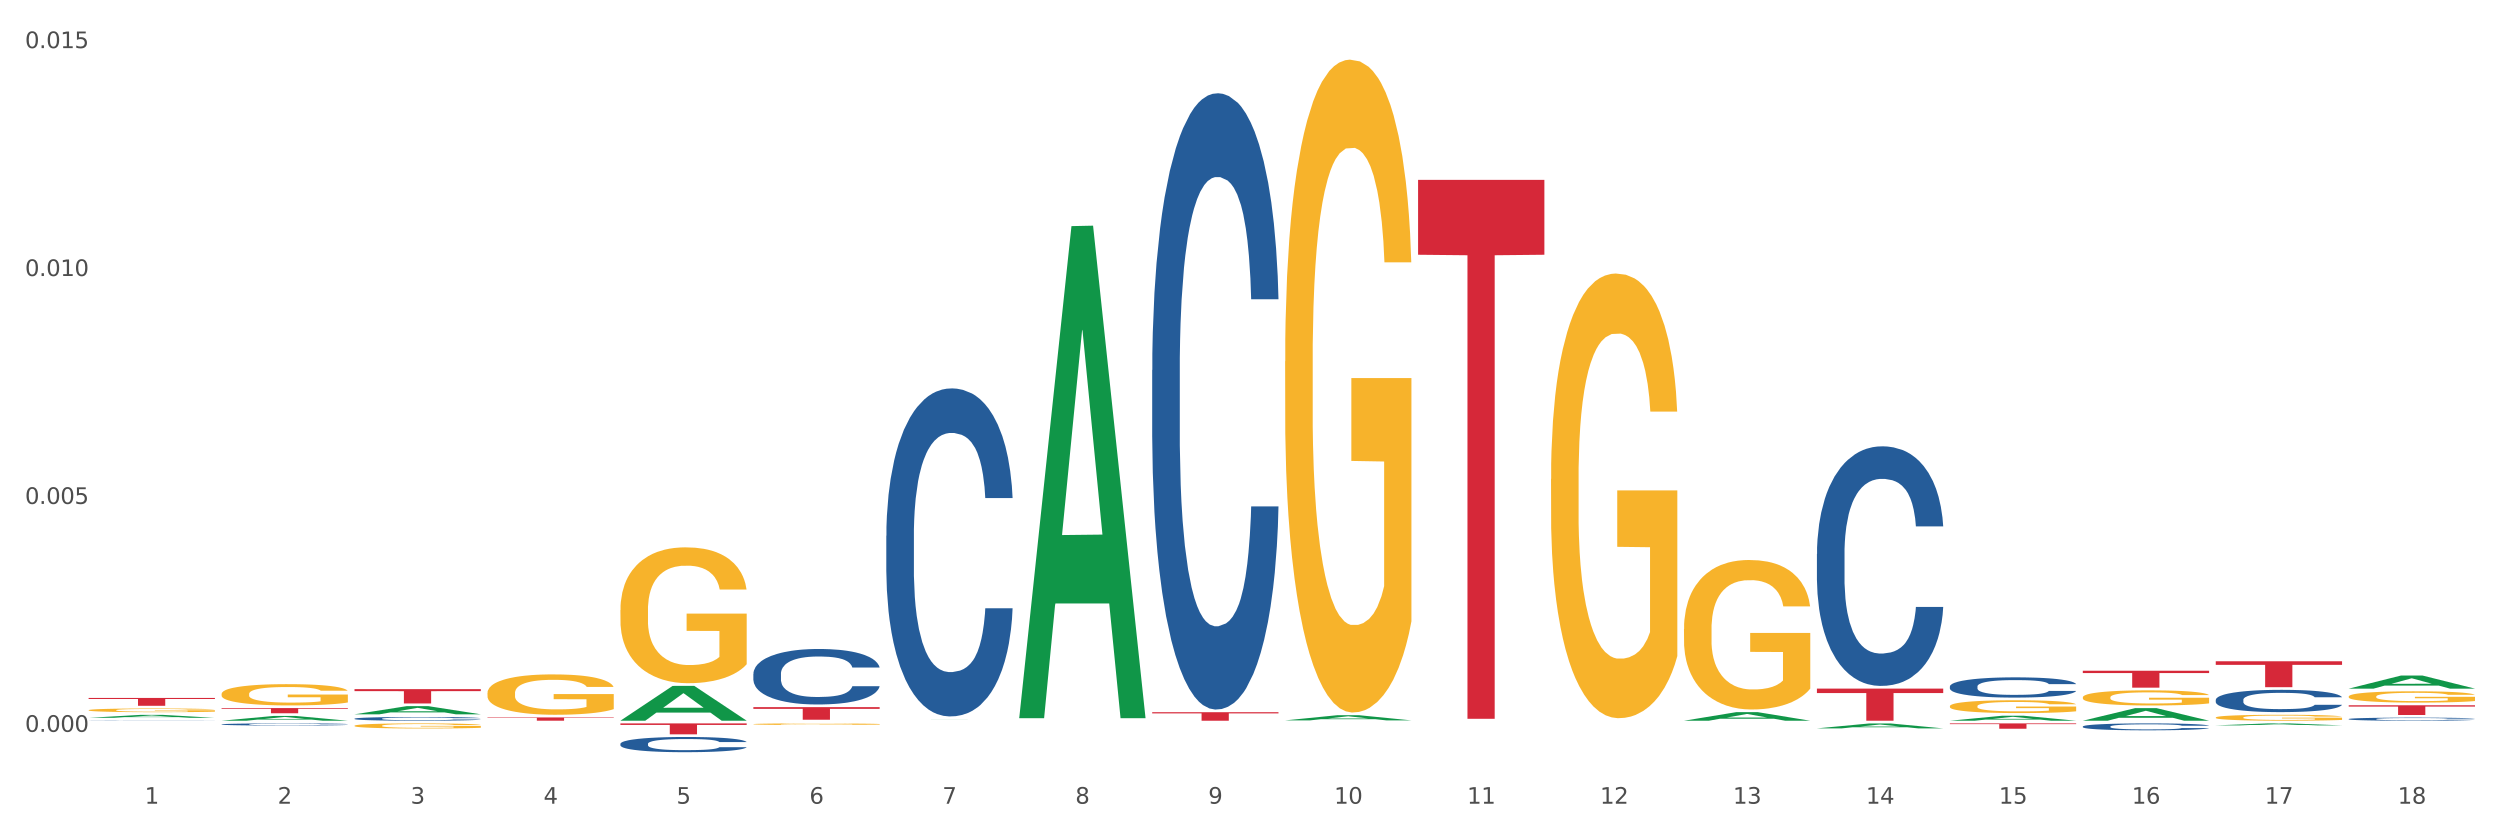 <?xml version="1.0" encoding="utf-8" standalone="no"?>
<!DOCTYPE svg PUBLIC "-//W3C//DTD SVG 1.1//EN"
  "http://www.w3.org/Graphics/SVG/1.1/DTD/svg11.dtd">
<svg xmlns:xlink="http://www.w3.org/1999/xlink" width="1080pt" height="360pt" viewBox="0 0 1080 360" xmlns="http://www.w3.org/2000/svg" version="1.1">
 <rect x="0" y="0" width="1080" height="360" fill="#333333" stroke="none"/>
 <defs>
  <style type="text/css">*{stroke-linejoin: round; stroke-linecap: butt}</style>
 </defs>
 <g id="figure_1">
  <g id="patch_1">
   <path d="M 0 360 
L 1080 360 
L 1080 0 
L 0 0 
z
" style="fill: #ffffff; stroke: #ffffff; stroke-linejoin: miter"/>
  </g>
  <g id="axes_1">
   <g id="matplotlib.axis_1">
    <g id="xtick_1">
     <g id="text_1">
      <!-- 1 -->
      <g style="fill: #4d4d4d" transform="translate(62.51 347.204) scale(0.096 -0.096)">
       <defs>
        <path id="DejaVuSans-31" d="M 794 531 
L 1825 531 
L 1825 4091 
L 703 3866 
L 703 4441 
L 1819 4666 
L 2450 4666 
L 2450 531 
L 3481 531 
L 3481 0 
L 794 0 
L 794 531 
z
" transform="scale(0.016)"/>
       </defs>
       <use xlink:href="#DejaVuSans-31"/>
      </g>
     </g>
    </g>
    <g id="xtick_2">
     <g id="text_2">
      <!-- 2 -->
      <g style="fill: #4d4d4d" transform="translate(119.942 347.204) scale(0.096 -0.096)">
       <defs>
        <path id="DejaVuSans-32" d="M 1228 531 
L 3431 531 
L 3431 0 
L 469 0 
L 469 531 
Q 828 903 1448 1529 
Q 2069 2156 2228 2338 
Q 2531 2678 2651 2914 
Q 2772 3150 2772 3378 
Q 2772 3750 2511 3984 
Q 2250 4219 1831 4219 
Q 1534 4219 1204 4116 
Q 875 4013 500 3803 
L 500 4441 
Q 881 4594 1212 4672 
Q 1544 4750 1819 4750 
Q 2544 4750 2975 4387 
Q 3406 4025 3406 3419 
Q 3406 3131 3298 2873 
Q 3191 2616 2906 2266 
Q 2828 2175 2409 1742 
Q 1991 1309 1228 531 
z
" transform="scale(0.016)"/>
       </defs>
       <use xlink:href="#DejaVuSans-32"/>
      </g>
     </g>
    </g>
    <g id="xtick_3">
     <g id="text_3">
      <!-- 3 -->
      <g style="fill: #4d4d4d" transform="translate(177.375 347.204) scale(0.096 -0.096)">
       <defs>
        <path id="DejaVuSans-33" d="M 2597 2516 
Q 3050 2419 3304 2112 
Q 3559 1806 3559 1356 
Q 3559 666 3084 287 
Q 2609 -91 1734 -91 
Q 1441 -91 1130 -33 
Q 819 25 488 141 
L 488 750 
Q 750 597 1062 519 
Q 1375 441 1716 441 
Q 2309 441 2620 675 
Q 2931 909 2931 1356 
Q 2931 1769 2642 2001 
Q 2353 2234 1838 2234 
L 1294 2234 
L 1294 2753 
L 1863 2753 
Q 2328 2753 2575 2939 
Q 2822 3125 2822 3475 
Q 2822 3834 2567 4026 
Q 2313 4219 1838 4219 
Q 1578 4219 1281 4162 
Q 984 4106 628 3988 
L 628 4550 
Q 988 4650 1302 4700 
Q 1616 4750 1894 4750 
Q 2613 4750 3031 4423 
Q 3450 4097 3450 3541 
Q 3450 3153 3228 2886 
Q 3006 2619 2597 2516 
z
" transform="scale(0.016)"/>
       </defs>
       <use xlink:href="#DejaVuSans-33"/>
      </g>
     </g>
    </g>
    <g id="xtick_4">
     <g id="text_4">
      <!-- 4 -->
      <g style="fill: #4d4d4d" transform="translate(234.808 347.204) scale(0.096 -0.096)">
       <defs>
        <path id="DejaVuSans-34" d="M 2419 4116 
L 825 1625 
L 2419 1625 
L 2419 4116 
z
M 2253 4666 
L 3047 4666 
L 3047 1625 
L 3713 1625 
L 3713 1100 
L 3047 1100 
L 3047 0 
L 2419 0 
L 2419 1100 
L 313 1100 
L 313 1709 
L 2253 4666 
z
" transform="scale(0.016)"/>
       </defs>
       <use xlink:href="#DejaVuSans-34"/>
      </g>
     </g>
    </g>
    <g id="xtick_5">
     <g id="text_5">
      <!-- 5 -->
      <g style="fill: #4d4d4d" transform="translate(292.24 347.204) scale(0.096 -0.096)">
       <defs>
        <path id="DejaVuSans-35" d="M 691 4666 
L 3169 4666 
L 3169 4134 
L 1269 4134 
L 1269 2991 
Q 1406 3038 1543 3061 
Q 1681 3084 1819 3084 
Q 2600 3084 3056 2656 
Q 3513 2228 3513 1497 
Q 3513 744 3044 326 
Q 2575 -91 1722 -91 
Q 1428 -91 1123 -41 
Q 819 9 494 109 
L 494 744 
Q 775 591 1075 516 
Q 1375 441 1709 441 
Q 2250 441 2565 725 
Q 2881 1009 2881 1497 
Q 2881 1984 2565 2268 
Q 2250 2553 1709 2553 
Q 1456 2553 1204 2497 
Q 953 2441 691 2322 
L 691 4666 
z
" transform="scale(0.016)"/>
       </defs>
       <use xlink:href="#DejaVuSans-35"/>
      </g>
     </g>
    </g>
    <g id="xtick_6">
     <g id="text_6">
      <!-- 6 -->
      <g style="fill: #4d4d4d" transform="translate(349.673 347.204) scale(0.096 -0.096)">
       <defs>
        <path id="DejaVuSans-36" d="M 2113 2584 
Q 1688 2584 1439 2293 
Q 1191 2003 1191 1497 
Q 1191 994 1439 701 
Q 1688 409 2113 409 
Q 2538 409 2786 701 
Q 3034 994 3034 1497 
Q 3034 2003 2786 2293 
Q 2538 2584 2113 2584 
z
M 3366 4563 
L 3366 3988 
Q 3128 4100 2886 4159 
Q 2644 4219 2406 4219 
Q 1781 4219 1451 3797 
Q 1122 3375 1075 2522 
Q 1259 2794 1537 2939 
Q 1816 3084 2150 3084 
Q 2853 3084 3261 2657 
Q 3669 2231 3669 1497 
Q 3669 778 3244 343 
Q 2819 -91 2113 -91 
Q 1303 -91 875 529 
Q 447 1150 447 2328 
Q 447 3434 972 4092 
Q 1497 4750 2381 4750 
Q 2619 4750 2861 4703 
Q 3103 4656 3366 4563 
z
" transform="scale(0.016)"/>
       </defs>
       <use xlink:href="#DejaVuSans-36"/>
      </g>
     </g>
    </g>
    <g id="xtick_7">
     <g id="text_7">
      <!-- 7 -->
      <g style="fill: #4d4d4d" transform="translate(407.106 347.204) scale(0.096 -0.096)">
       <defs>
        <path id="DejaVuSans-37" d="M 525 4666 
L 3525 4666 
L 3525 4397 
L 1831 0 
L 1172 0 
L 2766 4134 
L 525 4134 
L 525 4666 
z
" transform="scale(0.016)"/>
       </defs>
       <use xlink:href="#DejaVuSans-37"/>
      </g>
     </g>
    </g>
    <g id="xtick_8">
     <g id="text_8">
      <!-- 8 -->
      <g style="fill: #4d4d4d" transform="translate(464.538 347.204) scale(0.096 -0.096)">
       <defs>
        <path id="DejaVuSans-38" d="M 2034 2216 
Q 1584 2216 1326 1975 
Q 1069 1734 1069 1313 
Q 1069 891 1326 650 
Q 1584 409 2034 409 
Q 2484 409 2743 651 
Q 3003 894 3003 1313 
Q 3003 1734 2745 1975 
Q 2488 2216 2034 2216 
z
M 1403 2484 
Q 997 2584 770 2862 
Q 544 3141 544 3541 
Q 544 4100 942 4425 
Q 1341 4750 2034 4750 
Q 2731 4750 3128 4425 
Q 3525 4100 3525 3541 
Q 3525 3141 3298 2862 
Q 3072 2584 2669 2484 
Q 3125 2378 3379 2068 
Q 3634 1759 3634 1313 
Q 3634 634 3220 271 
Q 2806 -91 2034 -91 
Q 1263 -91 848 271 
Q 434 634 434 1313 
Q 434 1759 690 2068 
Q 947 2378 1403 2484 
z
M 1172 3481 
Q 1172 3119 1398 2916 
Q 1625 2713 2034 2713 
Q 2441 2713 2670 2916 
Q 2900 3119 2900 3481 
Q 2900 3844 2670 4047 
Q 2441 4250 2034 4250 
Q 1625 4250 1398 4047 
Q 1172 3844 1172 3481 
z
" transform="scale(0.016)"/>
       </defs>
       <use xlink:href="#DejaVuSans-38"/>
      </g>
     </g>
    </g>
    <g id="xtick_9">
     <g id="text_9">
      <!-- 9 -->
      <g style="fill: #4d4d4d" transform="translate(521.971 347.204) scale(0.096 -0.096)">
       <defs>
        <path id="DejaVuSans-39" d="M 703 97 
L 703 672 
Q 941 559 1184 500 
Q 1428 441 1663 441 
Q 2288 441 2617 861 
Q 2947 1281 2994 2138 
Q 2813 1869 2534 1725 
Q 2256 1581 1919 1581 
Q 1219 1581 811 2004 
Q 403 2428 403 3163 
Q 403 3881 828 4315 
Q 1253 4750 1959 4750 
Q 2769 4750 3195 4129 
Q 3622 3509 3622 2328 
Q 3622 1225 3098 567 
Q 2575 -91 1691 -91 
Q 1453 -91 1209 -44 
Q 966 3 703 97 
z
M 1959 2075 
Q 2384 2075 2632 2365 
Q 2881 2656 2881 3163 
Q 2881 3666 2632 3958 
Q 2384 4250 1959 4250 
Q 1534 4250 1286 3958 
Q 1038 3666 1038 3163 
Q 1038 2656 1286 2365 
Q 1534 2075 1959 2075 
z
" transform="scale(0.016)"/>
       </defs>
       <use xlink:href="#DejaVuSans-39"/>
      </g>
     </g>
    </g>
    <g id="xtick_10">
     <g id="text_10">
      <!-- 10 -->
      <g style="fill: #4d4d4d" transform="translate(576.35 347.204) scale(0.096 -0.096)">
       <defs>
        <path id="DejaVuSans-30" d="M 2034 4250 
Q 1547 4250 1301 3770 
Q 1056 3291 1056 2328 
Q 1056 1369 1301 889 
Q 1547 409 2034 409 
Q 2525 409 2770 889 
Q 3016 1369 3016 2328 
Q 3016 3291 2770 3770 
Q 2525 4250 2034 4250 
z
M 2034 4750 
Q 2819 4750 3233 4129 
Q 3647 3509 3647 2328 
Q 3647 1150 3233 529 
Q 2819 -91 2034 -91 
Q 1250 -91 836 529 
Q 422 1150 422 2328 
Q 422 3509 836 4129 
Q 1250 4750 2034 4750 
z
" transform="scale(0.016)"/>
       </defs>
       <use xlink:href="#DejaVuSans-31"/>
       <use xlink:href="#DejaVuSans-30" transform="translate(63.623 0)"/>
      </g>
     </g>
    </g>
    <g id="xtick_11">
     <g id="text_11">
      <!-- 11 -->
      <g style="fill: #4d4d4d" transform="translate(633.783 347.204) scale(0.096 -0.096)">
       <use xlink:href="#DejaVuSans-31"/>
       <use xlink:href="#DejaVuSans-31" transform="translate(63.623 0)"/>
      </g>
     </g>
    </g>
    <g id="xtick_12">
     <g id="text_12">
      <!-- 12 -->
      <g style="fill: #4d4d4d" transform="translate(691.215 347.204) scale(0.096 -0.096)">
       <use xlink:href="#DejaVuSans-31"/>
       <use xlink:href="#DejaVuSans-32" transform="translate(63.623 0)"/>
      </g>
     </g>
    </g>
    <g id="xtick_13">
     <g id="text_13">
      <!-- 13 -->
      <g style="fill: #4d4d4d" transform="translate(748.648 347.204) scale(0.096 -0.096)">
       <use xlink:href="#DejaVuSans-31"/>
       <use xlink:href="#DejaVuSans-33" transform="translate(63.623 0)"/>
      </g>
     </g>
    </g>
    <g id="xtick_14">
     <g id="text_14">
      <!-- 14 -->
      <g style="fill: #4d4d4d" transform="translate(806.081 347.204) scale(0.096 -0.096)">
       <use xlink:href="#DejaVuSans-31"/>
       <use xlink:href="#DejaVuSans-34" transform="translate(63.623 0)"/>
      </g>
     </g>
    </g>
    <g id="xtick_15">
     <g id="text_15">
      <!-- 15 -->
      <g style="fill: #4d4d4d" transform="translate(863.513 347.204) scale(0.096 -0.096)">
       <use xlink:href="#DejaVuSans-31"/>
       <use xlink:href="#DejaVuSans-35" transform="translate(63.623 0)"/>
      </g>
     </g>
    </g>
    <g id="xtick_16">
     <g id="text_16">
      <!-- 16 -->
      <g style="fill: #4d4d4d" transform="translate(920.946 347.204) scale(0.096 -0.096)">
       <use xlink:href="#DejaVuSans-31"/>
       <use xlink:href="#DejaVuSans-36" transform="translate(63.623 0)"/>
      </g>
     </g>
    </g>
    <g id="xtick_17">
     <g id="text_17">
      <!-- 17 -->
      <g style="fill: #4d4d4d" transform="translate(978.379 347.204) scale(0.096 -0.096)">
       <use xlink:href="#DejaVuSans-31"/>
       <use xlink:href="#DejaVuSans-37" transform="translate(63.623 0)"/>
      </g>
     </g>
    </g>
    <g id="xtick_18">
     <g id="text_18">
      <!-- 18 -->
      <g style="fill: #4d4d4d" transform="translate(1035.811 347.204) scale(0.096 -0.096)">
       <use xlink:href="#DejaVuSans-31"/>
       <use xlink:href="#DejaVuSans-38" transform="translate(63.623 0)"/>
      </g>
     </g>
    </g>
    <g id="xtick_19"/>
    <g id="xtick_20"/>
    <g id="xtick_21"/>
    <g id="xtick_22"/>
    <g id="xtick_23"/>
    <g id="xtick_24"/>
    <g id="xtick_25"/>
    <g id="xtick_26"/>
    <g id="xtick_27"/>
    <g id="xtick_28"/>
    <g id="xtick_29"/>
    <g id="xtick_30"/>
    <g id="xtick_31"/>
    <g id="xtick_32"/>
    <g id="xtick_33"/>
    <g id="xtick_34"/>
    <g id="xtick_35"/>
   </g>
   <g id="matplotlib.axis_2">
    <g id="ytick_1">
     <g id="text_19">
      <!-- 0.000 -->
      <g style="fill: #4d4d4d" transform="translate(10.8 316.151) scale(0.096 -0.096)">
       <defs>
        <path id="DejaVuSans-2e" d="M 684 794 
L 1344 794 
L 1344 0 
L 684 0 
L 684 794 
z
" transform="scale(0.016)"/>
       </defs>
       <use xlink:href="#DejaVuSans-30"/>
       <use xlink:href="#DejaVuSans-2e" transform="translate(63.623 0)"/>
       <use xlink:href="#DejaVuSans-30" transform="translate(95.41 0)"/>
       <use xlink:href="#DejaVuSans-30" transform="translate(159.033 0)"/>
       <use xlink:href="#DejaVuSans-30" transform="translate(222.656 0)"/>
      </g>
     </g>
    </g>
    <g id="ytick_2">
     <g id="text_20">
      <!-- 0.005 -->
      <g style="fill: #4d4d4d" transform="translate(10.8 217.697) scale(0.096 -0.096)">
       <use xlink:href="#DejaVuSans-30"/>
       <use xlink:href="#DejaVuSans-2e" transform="translate(63.623 0)"/>
       <use xlink:href="#DejaVuSans-30" transform="translate(95.41 0)"/>
       <use xlink:href="#DejaVuSans-30" transform="translate(159.033 0)"/>
       <use xlink:href="#DejaVuSans-35" transform="translate(222.656 0)"/>
      </g>
     </g>
    </g>
    <g id="ytick_3">
     <g id="text_21">
      <!-- 0.010 -->
      <g style="fill: #4d4d4d" transform="translate(10.8 119.243) scale(0.096 -0.096)">
       <use xlink:href="#DejaVuSans-30"/>
       <use xlink:href="#DejaVuSans-2e" transform="translate(63.623 0)"/>
       <use xlink:href="#DejaVuSans-30" transform="translate(95.41 0)"/>
       <use xlink:href="#DejaVuSans-31" transform="translate(159.033 0)"/>
       <use xlink:href="#DejaVuSans-30" transform="translate(222.656 0)"/>
      </g>
     </g>
    </g>
    <g id="ytick_4">
     <g id="text_22">
      <!-- 0.015 -->
      <g style="fill: #4d4d4d" transform="translate(10.8 20.79) scale(0.096 -0.096)">
       <use xlink:href="#DejaVuSans-30"/>
       <use xlink:href="#DejaVuSans-2e" transform="translate(63.623 0)"/>
       <use xlink:href="#DejaVuSans-30" transform="translate(95.41 0)"/>
       <use xlink:href="#DejaVuSans-31" transform="translate(159.033 0)"/>
       <use xlink:href="#DejaVuSans-35" transform="translate(222.656 0)"/>
      </g>
     </g>
    </g>
    <g id="ytick_5"/>
    <g id="ytick_6"/>
    <g id="ytick_7"/>
   </g>
   <g id="PolyCollection_1">
    <path d="M 38.283 310.102 
L 38.339 310.1 
L 60.839 308.815 
L 70.176 308.813 
L 92.844 310.104 
L 82.044 310.104 
L 77.151 309.803 
L 53.92 309.803 
L 53.751 309.808 
L 49.026 310.104 
L 38.283 310.104 
L 38.283 310.102 
L 56.845 309.624 
L 74.226 309.623 
L 65.62 309.089 
L 65.507 309.086 
L 65.395 309.09 
L 56.789 309.623 
L 56.845 309.624 
L 38.283 310.102 
z
" clip-path="url(#pa165be88a2)" style="fill: #109648"/>
    <path d="M 95.716 311.353 
L 95.772 311.351 
L 118.271 309.279 
L 127.609 309.277 
L 150.277 311.356 
L 139.477 311.356 
L 134.583 310.872 
L 111.353 310.872 
L 111.184 310.88 
L 106.459 311.356 
L 95.716 311.356 
L 95.716 311.353 
L 114.278 310.583 
L 131.659 310.581 
L 123.052 309.72 
L 122.94 309.716 
L 122.827 309.722 
L 114.221 310.581 
L 114.278 310.583 
L 95.716 311.353 
z
" clip-path="url(#pa165be88a2)" style="fill: #109648"/>
    <path d="M 153.148 308.577 
L 153.205 308.574 
L 175.704 305.055 
L 185.041 305.052 
L 207.709 308.584 
L 196.91 308.584 
L 192.016 307.761 
L 168.785 307.761 
L 168.617 307.775 
L 163.892 308.584 
L 153.148 308.584 
L 153.148 308.577 
L 171.71 307.271 
L 189.091 307.267 
L 180.485 305.805 
L 180.373 305.798 
L 180.26 305.808 
L 171.654 307.267 
L 171.71 307.271 
L 153.148 308.577 
z
" clip-path="url(#pa165be88a2)" style="fill: #109648"/>
    <path d="M 268.014 311.328 
L 268.07 311.314 
L 290.569 296.31 
L 299.907 296.296 
L 322.575 311.356 
L 311.775 311.356 
L 306.882 307.849 
L 283.651 307.849 
L 283.482 307.906 
L 278.757 311.356 
L 268.014 311.356 
L 268.014 311.328 
L 286.576 305.757 
L 303.957 305.742 
L 295.351 299.506 
L 295.238 299.478 
L 295.126 299.52 
L 286.52 305.742 
L 286.576 305.757 
L 268.014 311.328 
z
" clip-path="url(#pa165be88a2)" style="fill: #109648"/>
    <path d="M 382.879 310.667 
L 382.935 310.667 
L 405.435 310.649 
L 414.772 310.649 
L 437.44 310.667 
L 426.641 310.667 
L 421.747 310.663 
L 398.516 310.663 
L 398.348 310.663 
L 393.623 310.667 
L 382.879 310.667 
L 382.879 310.667 
L 401.441 310.66 
L 418.822 310.66 
L 410.216 310.653 
L 410.103 310.653 
L 409.991 310.653 
L 401.385 310.66 
L 401.441 310.66 
L 382.879 310.667 
z
" clip-path="url(#pa165be88a2)" style="fill: #109648"/>
    <path d="M 842.341 311.352 
L 842.397 311.35 
L 864.896 309.201 
L 874.234 309.199 
L 896.902 311.356 
L 886.102 311.356 
L 881.209 310.854 
L 857.978 310.854 
L 857.809 310.862 
L 853.084 311.356 
L 842.341 311.356 
L 842.341 311.352 
L 860.903 310.554 
L 878.284 310.552 
L 869.678 309.659 
L 869.565 309.655 
L 869.453 309.661 
L 860.847 310.552 
L 860.903 310.554 
L 842.341 311.352 
z
" clip-path="url(#pa165be88a2)" style="fill: #109648"/>
    <path d="M 899.774 289.752 
L 954.335 289.752 
L 954.335 290.77 
L 932.872 290.777 
L 932.872 297.079 
L 921.107 297.079 
L 921.107 290.777 
L 899.774 290.77 
L 899.774 289.759 
L 899.774 289.752 
z
" clip-path="url(#pa165be88a2)" style="fill: #d62839"/>
    <path d="M 842.341 312.503 
L 896.902 312.503 
L 896.902 312.826 
L 875.439 312.828 
L 875.439 314.825 
L 863.674 314.825 
L 863.674 312.828 
L 842.341 312.826 
L 842.341 312.506 
L 842.341 312.503 
z
" clip-path="url(#pa165be88a2)" style="fill: #d62839"/>
    <path d="M 325.447 305.485 
L 380.008 305.485 
L 380.008 306.239 
L 358.545 306.244 
L 358.545 310.913 
L 346.78 310.913 
L 346.78 306.244 
L 325.447 306.239 
L 325.447 305.49 
L 325.447 305.485 
z
" clip-path="url(#pa165be88a2)" style="fill: #d62839"/>
    <path d="M 497.745 307.681 
L 552.306 307.681 
L 552.306 308.191 
L 530.843 308.195 
L 530.843 311.356 
L 519.078 311.356 
L 519.078 308.195 
L 497.745 308.191 
L 497.745 307.684 
L 497.745 307.681 
z
" clip-path="url(#pa165be88a2)" style="fill: #d62839"/>
    <path d="M 612.61 77.694 
L 667.171 77.694 
L 667.171 110.051 
L 645.709 110.27 
L 645.709 310.53 
L 633.943 310.53 
L 633.943 110.27 
L 612.61 110.051 
L 612.61 77.913 
L 612.61 77.694 
z
" clip-path="url(#pa165be88a2)" style="fill: #d62839"/>
    <path d="M 784.908 297.468 
L 839.469 297.468 
L 839.469 299.398 
L 818.007 299.411 
L 818.007 311.356 
L 806.241 311.356 
L 806.241 299.411 
L 784.908 299.398 
L 784.908 297.481 
L 784.908 297.468 
z
" clip-path="url(#pa165be88a2)" style="fill: #d62839"/>
    <path d="M 153.148 297.719 
L 207.709 297.719 
L 207.709 298.579 
L 186.247 298.584 
L 186.247 303.905 
L 174.482 303.905 
L 174.482 298.584 
L 153.148 298.579 
L 153.148 297.725 
L 153.148 297.719 
z
" clip-path="url(#pa165be88a2)" style="fill: #d62839"/>
    <path d="M 210.581 309.932 
L 265.142 309.932 
L 265.142 310.128 
L 243.68 310.129 
L 243.68 311.342 
L 231.914 311.342 
L 231.914 310.129 
L 210.581 310.128 
L 210.581 309.933 
L 210.581 309.932 
z
" clip-path="url(#pa165be88a2)" style="fill: #d62839"/>
    <path d="M 268.014 312.503 
L 322.575 312.503 
L 322.575 313.16 
L 301.112 313.164 
L 301.112 317.225 
L 289.347 317.225 
L 289.347 313.164 
L 268.014 313.16 
L 268.014 312.508 
L 268.014 312.503 
z
" clip-path="url(#pa165be88a2)" style="fill: #d62839"/>
    <path d="M 440.312 309.858 
L 440.368 309.658 
L 462.868 97.685 
L 472.205 97.485 
L 494.873 310.258 
L 484.073 310.258 
L 479.18 260.711 
L 455.949 260.711 
L 455.78 261.51 
L 451.055 310.258 
L 440.312 310.258 
L 440.312 309.858 
L 458.874 231.142 
L 476.255 230.943 
L 467.649 142.837 
L 467.536 142.437 
L 467.424 143.037 
L 458.818 230.943 
L 458.874 231.142 
L 440.312 309.858 
z
" clip-path="url(#pa165be88a2)" style="fill: #109648"/>
    <path d="M 899.774 311.346 
L 899.83 311.341 
L 922.329 305.927 
L 931.666 305.922 
L 954.335 311.356 
L 943.535 311.356 
L 938.641 310.091 
L 915.411 310.091 
L 915.242 310.111 
L 910.517 311.356 
L 899.774 311.356 
L 899.774 311.346 
L 918.336 309.336 
L 935.716 309.331 
L 927.11 307.08 
L 926.998 307.07 
L 926.885 307.085 
L 918.279 309.331 
L 918.336 309.336 
L 899.774 311.346 
z
" clip-path="url(#pa165be88a2)" style="fill: #109648"/>
    <path d="M 38.283 301.499 
L 92.844 301.499 
L 92.844 301.973 
L 71.382 301.976 
L 71.382 304.911 
L 59.616 304.911 
L 59.616 301.976 
L 38.283 301.973 
L 38.283 301.502 
L 38.283 301.499 
z
" clip-path="url(#pa165be88a2)" style="fill: #d62839"/>
    <path d="M 38.283 306.801 
L 38.347 306.8 
L 38.347 306.747 
L 38.476 306.702 
L 39.12 306.591 
L 40.087 306.5 
L 40.795 306.452 
L 41.504 306.412 
L 42.341 306.373 
L 43.372 306.331 
L 45.24 306.271 
L 46.4 306.24 
L 47.817 306.208 
L 50.393 306.161 
L 52.261 306.135 
L 54.194 306.113 
L 57.35 306.086 
L 59.412 306.074 
L 61.602 306.066 
L 64.243 306.06 
L 66.24 306.058 
L 70.62 306.063 
L 74.356 306.076 
L 76.16 306.086 
L 78.479 306.104 
L 79.703 306.115 
L 81.7 306.139 
L 83.761 306.17 
L 85.178 306.196 
L 87.304 306.246 
L 88.915 306.296 
L 90.396 306.358 
L 91.169 306.4 
L 91.749 306.44 
L 92.264 306.486 
L 92.78 306.558 
L 81.185 306.558 
L 80.734 306.506 
L 80.025 306.458 
L 78.994 306.411 
L 78.093 306.381 
L 76.547 306.345 
L 75.129 306.321 
L 73.648 306.303 
L 71.844 306.289 
L 70.427 306.281 
L 68.43 306.276 
L 64.501 306.277 
L 61.86 306.289 
L 60.056 306.303 
L 58.896 306.317 
L 57.866 306.331 
L 56.706 306.352 
L 55.353 306.383 
L 54.387 306.411 
L 53.421 306.446 
L 52.648 306.481 
L 51.939 306.522 
L 51.36 306.566 
L 50.909 306.612 
L 50.522 306.668 
L 50.2 306.76 
L 50.2 306.961 
L 50.329 307.007 
L 50.651 307.067 
L 51.038 307.113 
L 51.682 307.167 
L 52.261 307.204 
L 53.357 307.257 
L 54.58 307.301 
L 55.547 307.329 
L 56.513 307.352 
L 58.188 307.384 
L 60.056 307.411 
L 61.666 307.427 
L 63.856 307.442 
L 65.338 307.448 
L 66.626 307.451 
L 69.783 307.451 
L 72.037 307.446 
L 74.55 307.436 
L 76.482 307.423 
L 78.093 307.406 
L 79.896 307.38 
L 81.056 307.355 
L 81.056 307.048 
L 66.884 307.047 
L 66.884 306.842 
L 92.844 306.842 
L 92.844 307.442 
L 91.749 307.473 
L 90.525 307.5 
L 89.237 307.525 
L 87.304 307.556 
L 84.985 307.586 
L 82.924 307.606 
L 80.734 307.624 
L 78.157 307.64 
L 74.807 307.655 
L 72.746 307.661 
L 70.169 307.665 
L 67.142 307.666 
L 64.501 307.664 
L 61.924 307.656 
L 59.218 307.643 
L 56.577 307.624 
L 54.58 307.605 
L 52.584 307.581 
L 50.458 307.55 
L 48.783 307.521 
L 47.495 307.495 
L 46.077 307.461 
L 44.531 307.417 
L 43.372 307.377 
L 42.341 307.336 
L 41.246 307.283 
L 40.473 307.238 
L 39.7 307.18 
L 39.249 307.138 
L 38.734 307.072 
L 38.347 306.979 
L 38.283 306.801 
z
" clip-path="url(#pa165be88a2)" style="fill: #f7b32b"/>
    <path d="M 95.716 305.894 
L 150.277 305.894 
L 150.277 306.205 
L 128.814 306.207 
L 128.814 308.13 
L 117.049 308.13 
L 117.049 306.207 
L 95.716 306.205 
L 95.716 305.896 
L 95.716 305.894 
z
" clip-path="url(#pa165be88a2)" style="fill: #d62839"/>
    <path d="M 727.475 311.35 
L 727.532 311.346 
L 750.031 307.652 
L 759.368 307.649 
L 782.036 311.356 
L 771.237 311.356 
L 766.343 310.493 
L 743.113 310.493 
L 742.944 310.507 
L 738.219 311.356 
L 727.475 311.356 
L 727.475 311.35 
L 746.037 309.978 
L 763.418 309.974 
L 754.812 308.439 
L 754.7 308.432 
L 754.587 308.443 
L 745.981 309.974 
L 746.037 309.978 
L 727.475 311.35 
z
" clip-path="url(#pa165be88a2)" style="fill: #109648"/>
    <path d="M 784.908 314.659 
L 784.964 314.657 
L 807.464 312.538 
L 816.801 312.536 
L 839.469 314.663 
L 828.669 314.663 
L 823.776 314.168 
L 800.545 314.168 
L 800.376 314.176 
L 795.652 314.663 
L 784.908 314.663 
L 784.908 314.659 
L 803.47 313.872 
L 820.851 313.87 
L 812.245 312.99 
L 812.132 312.986 
L 812.02 312.992 
L 803.414 313.87 
L 803.47 313.872 
L 784.908 314.659 
z
" clip-path="url(#pa165be88a2)" style="fill: #109648"/>
    <path d="M 555.177 311.204 
L 555.234 311.202 
L 577.733 308.966 
L 587.07 308.964 
L 609.738 311.208 
L 598.939 311.208 
L 594.045 310.686 
L 570.814 310.686 
L 570.646 310.694 
L 565.921 311.208 
L 555.177 311.208 
L 555.177 311.204 
L 573.739 310.374 
L 591.12 310.371 
L 582.514 309.442 
L 582.402 309.438 
L 582.289 309.444 
L 573.683 310.371 
L 573.739 310.374 
L 555.177 311.204 
z
" clip-path="url(#pa165be88a2)" style="fill: #109648"/>
    <path d="M 957.206 313.358 
L 957.262 313.357 
L 979.762 312.504 
L 989.099 312.503 
L 1011.767 313.36 
L 1000.968 313.36 
L 996.074 313.16 
L 972.843 313.16 
L 972.675 313.164 
L 967.95 313.36 
L 957.206 313.36 
L 957.206 313.358 
L 975.768 313.041 
L 993.149 313.041 
L 984.543 312.686 
L 984.431 312.684 
L 984.318 312.687 
L 975.712 313.041 
L 975.768 313.041 
L 957.206 313.358 
z
" clip-path="url(#pa165be88a2)" style="fill: #109648"/>
    <path d="M 95.716 299.804 
L 95.78 299.796 
L 95.78 299.494 
L 95.909 299.234 
L 96.553 298.604 
L 97.519 298.084 
L 98.228 297.807 
L 98.937 297.581 
L 99.774 297.354 
L 100.805 297.119 
L 102.673 296.775 
L 103.832 296.599 
L 105.249 296.414 
L 107.826 296.146 
L 109.694 295.995 
L 111.627 295.869 
L 114.783 295.718 
L 116.844 295.65 
L 119.035 295.6 
L 121.676 295.567 
L 123.673 295.558 
L 128.053 295.583 
L 131.789 295.659 
L 133.593 295.718 
L 135.912 295.818 
L 137.136 295.885 
L 139.133 296.02 
L 141.194 296.196 
L 142.611 296.347 
L 144.737 296.632 
L 146.347 296.918 
L 147.829 297.27 
L 148.602 297.513 
L 149.182 297.74 
L 149.697 298 
L 150.212 298.411 
L 138.617 298.411 
L 138.166 298.118 
L 137.458 297.841 
L 136.427 297.572 
L 135.525 297.404 
L 133.979 297.195 
L 132.562 297.06 
L 131.081 296.96 
L 129.277 296.876 
L 127.86 296.834 
L 125.863 296.8 
L 121.933 296.809 
L 119.292 296.876 
L 117.489 296.96 
L 116.329 297.035 
L 115.298 297.119 
L 114.139 297.237 
L 112.786 297.413 
L 111.82 297.572 
L 110.854 297.774 
L 110.081 297.975 
L 109.372 298.21 
L 108.792 298.462 
L 108.341 298.722 
L 107.955 299.041 
L 107.633 299.57 
L 107.633 300.719 
L 107.762 300.979 
L 108.084 301.323 
L 108.47 301.584 
L 109.114 301.894 
L 109.694 302.104 
L 110.789 302.406 
L 112.013 302.658 
L 112.979 302.817 
L 113.946 302.951 
L 115.621 303.136 
L 117.489 303.287 
L 119.099 303.379 
L 121.289 303.463 
L 122.771 303.497 
L 124.059 303.514 
L 127.216 303.514 
L 129.47 303.489 
L 131.982 303.43 
L 133.915 303.354 
L 135.525 303.262 
L 137.329 303.111 
L 138.488 302.968 
L 138.488 301.214 
L 124.317 301.206 
L 124.317 300.039 
L 150.277 300.039 
L 150.277 303.463 
L 149.182 303.64 
L 147.958 303.799 
L 146.669 303.942 
L 144.737 304.118 
L 142.418 304.286 
L 140.357 304.403 
L 138.166 304.504 
L 135.59 304.596 
L 132.24 304.68 
L 130.179 304.714 
L 127.602 304.739 
L 124.574 304.747 
L 121.933 304.731 
L 119.357 304.689 
L 116.651 304.613 
L 114.01 304.504 
L 112.013 304.395 
L 110.016 304.261 
L 107.89 304.084 
L 106.216 303.917 
L 104.927 303.765 
L 103.51 303.572 
L 101.964 303.321 
L 100.805 303.094 
L 99.774 302.859 
L 98.679 302.557 
L 97.906 302.297 
L 97.133 301.97 
L 96.682 301.726 
L 96.167 301.349 
L 95.78 300.82 
L 95.716 299.804 
z
" clip-path="url(#pa165be88a2)" style="fill: #f7b32b"/>
    <path d="M 153.148 313.523 
L 153.213 313.521 
L 153.213 313.449 
L 153.342 313.386 
L 153.986 313.235 
L 154.952 313.11 
L 155.661 313.044 
L 156.369 312.989 
L 157.207 312.935 
L 158.237 312.878 
L 160.105 312.796 
L 161.265 312.753 
L 162.682 312.709 
L 165.259 312.645 
L 167.127 312.608 
L 169.059 312.578 
L 172.216 312.542 
L 174.277 312.526 
L 176.467 312.514 
L 179.108 312.505 
L 181.105 312.503 
L 185.486 312.51 
L 189.222 312.528 
L 191.026 312.542 
L 193.345 312.566 
L 194.568 312.582 
L 196.565 312.614 
L 198.627 312.657 
L 200.044 312.693 
L 202.17 312.761 
L 203.78 312.83 
L 205.262 312.915 
L 206.035 312.973 
L 206.614 313.028 
L 207.13 313.09 
L 207.645 313.189 
L 196.05 313.189 
L 195.599 313.118 
L 194.891 313.052 
L 193.86 312.987 
L 192.958 312.947 
L 191.412 312.897 
L 189.995 312.864 
L 188.513 312.84 
L 186.71 312.82 
L 185.292 312.81 
L 183.295 312.802 
L 179.366 312.804 
L 176.725 312.82 
L 174.921 312.84 
L 173.762 312.858 
L 172.731 312.878 
L 171.572 312.907 
L 170.219 312.949 
L 169.253 312.987 
L 168.286 313.036 
L 167.513 313.084 
L 166.805 313.14 
L 166.225 313.201 
L 165.774 313.263 
L 165.388 313.34 
L 165.066 313.467 
L 165.066 313.743 
L 165.194 313.806 
L 165.516 313.888 
L 165.903 313.951 
L 166.547 314.025 
L 167.127 314.076 
L 168.222 314.148 
L 169.446 314.209 
L 170.412 314.247 
L 171.378 314.279 
L 173.053 314.324 
L 174.921 314.36 
L 176.532 314.382 
L 178.722 314.402 
L 180.203 314.41 
L 181.492 314.414 
L 184.648 314.414 
L 186.903 314.408 
L 189.415 314.394 
L 191.348 314.376 
L 192.958 314.354 
L 194.762 314.318 
L 195.921 314.283 
L 195.921 313.862 
L 181.749 313.86 
L 181.749 313.58 
L 207.709 313.58 
L 207.709 314.402 
L 206.614 314.444 
L 205.39 314.483 
L 204.102 314.517 
L 202.17 314.559 
L 199.851 314.6 
L 197.789 314.628 
L 195.599 314.652 
L 193.022 314.674 
L 189.673 314.694 
L 187.611 314.702 
L 185.035 314.709 
L 182.007 314.711 
L 179.366 314.707 
L 176.789 314.696 
L 174.084 314.678 
L 171.443 314.652 
L 169.446 314.626 
L 167.449 314.594 
L 165.323 314.551 
L 163.648 314.511 
L 162.36 314.475 
L 160.943 314.428 
L 159.397 314.368 
L 158.237 314.313 
L 157.207 314.257 
L 156.112 314.184 
L 155.339 314.122 
L 154.566 314.043 
L 154.115 313.985 
L 153.599 313.894 
L 153.213 313.767 
L 153.148 313.523 
z
" clip-path="url(#pa165be88a2)" style="fill: #f7b32b"/>
    <path d="M 210.581 299.401 
L 210.646 299.385 
L 210.646 298.812 
L 210.774 298.318 
L 211.419 297.123 
L 212.385 296.135 
L 213.093 295.609 
L 213.802 295.179 
L 214.639 294.749 
L 215.67 294.303 
L 217.538 293.65 
L 218.698 293.315 
L 220.115 292.965 
L 222.691 292.455 
L 224.56 292.168 
L 226.492 291.929 
L 229.648 291.642 
L 231.71 291.515 
L 233.9 291.419 
L 236.541 291.356 
L 238.538 291.34 
L 242.918 291.387 
L 246.655 291.531 
L 248.458 291.642 
L 250.777 291.833 
L 252.001 291.961 
L 253.998 292.216 
L 256.059 292.55 
L 257.477 292.837 
L 259.602 293.379 
L 261.213 293.921 
L 262.694 294.59 
L 263.467 295.052 
L 264.047 295.482 
L 264.562 295.976 
L 265.078 296.756 
L 253.483 296.756 
L 253.032 296.199 
L 252.323 295.673 
L 251.293 295.163 
L 250.391 294.845 
L 248.845 294.446 
L 247.428 294.191 
L 245.946 294 
L 244.142 293.841 
L 242.725 293.761 
L 240.728 293.698 
L 236.799 293.713 
L 234.158 293.841 
L 232.354 294 
L 231.194 294.144 
L 230.164 294.303 
L 229.004 294.526 
L 227.652 294.861 
L 226.685 295.163 
L 225.719 295.546 
L 224.946 295.928 
L 224.237 296.374 
L 223.658 296.852 
L 223.207 297.346 
L 222.82 297.951 
L 222.498 298.955 
L 222.498 301.138 
L 222.627 301.631 
L 222.949 302.285 
L 223.336 302.779 
L 223.98 303.368 
L 224.56 303.766 
L 225.655 304.34 
L 226.879 304.818 
L 227.845 305.121 
L 228.811 305.375 
L 230.486 305.726 
L 232.354 306.013 
L 233.964 306.188 
L 236.155 306.347 
L 237.636 306.411 
L 238.925 306.443 
L 242.081 306.443 
L 244.336 306.395 
L 246.848 306.284 
L 248.78 306.14 
L 250.391 305.965 
L 252.194 305.678 
L 253.354 305.407 
L 253.354 302.078 
L 239.182 302.062 
L 239.182 299.847 
L 265.142 299.847 
L 265.142 306.347 
L 264.047 306.682 
L 262.823 306.985 
L 261.535 307.255 
L 259.602 307.59 
L 257.283 307.909 
L 255.222 308.132 
L 253.032 308.323 
L 250.455 308.498 
L 247.105 308.657 
L 245.044 308.721 
L 242.467 308.769 
L 239.44 308.785 
L 236.799 308.753 
L 234.222 308.673 
L 231.517 308.53 
L 228.875 308.323 
L 226.879 308.116 
L 224.882 307.861 
L 222.756 307.526 
L 221.081 307.208 
L 219.793 306.921 
L 218.376 306.554 
L 216.83 306.076 
L 215.67 305.646 
L 214.639 305.2 
L 213.544 304.627 
L 212.771 304.133 
L 211.998 303.511 
L 211.547 303.049 
L 211.032 302.332 
L 210.646 301.329 
L 210.581 299.401 
z
" clip-path="url(#pa165be88a2)" style="fill: #f7b32b"/>
    <path d="M 727.475 271.761 
L 727.54 271.703 
L 727.54 269.579 
L 727.669 267.751 
L 728.313 263.327 
L 729.279 259.67 
L 729.988 257.724 
L 730.696 256.131 
L 731.534 254.539 
L 732.564 252.887 
L 734.432 250.469 
L 735.592 249.23 
L 737.009 247.933 
L 739.586 246.045 
L 741.454 244.984 
L 743.386 244.099 
L 746.543 243.037 
L 748.604 242.566 
L 750.794 242.212 
L 753.435 241.976 
L 755.432 241.917 
L 759.813 242.094 
L 763.549 242.624 
L 765.353 243.037 
L 767.672 243.745 
L 768.895 244.217 
L 770.892 245.161 
L 772.954 246.399 
L 774.371 247.461 
L 776.497 249.466 
L 778.107 251.472 
L 779.589 253.949 
L 780.362 255.659 
L 780.941 257.252 
L 781.457 259.08 
L 781.972 261.971 
L 770.377 261.971 
L 769.926 259.906 
L 769.218 257.96 
L 768.187 256.072 
L 767.285 254.893 
L 765.739 253.418 
L 764.322 252.474 
L 762.84 251.767 
L 761.037 251.177 
L 759.619 250.882 
L 757.623 250.646 
L 753.693 250.705 
L 751.052 251.177 
L 749.248 251.767 
L 748.089 252.297 
L 747.058 252.887 
L 745.899 253.713 
L 744.546 254.952 
L 743.58 256.072 
L 742.613 257.488 
L 741.84 258.903 
L 741.132 260.555 
L 740.552 262.324 
L 740.101 264.153 
L 739.715 266.394 
L 739.393 270.11 
L 739.393 278.191 
L 739.521 280.019 
L 739.843 282.437 
L 740.23 284.266 
L 740.874 286.448 
L 741.454 287.923 
L 742.549 290.046 
L 743.773 291.815 
L 744.739 292.936 
L 745.705 293.88 
L 747.38 295.177 
L 749.248 296.239 
L 750.859 296.888 
L 753.049 297.478 
L 754.53 297.713 
L 755.819 297.831 
L 758.975 297.831 
L 761.23 297.655 
L 763.742 297.242 
L 765.675 296.711 
L 767.285 296.062 
L 769.089 295 
L 770.248 293.998 
L 770.248 281.67 
L 756.077 281.611 
L 756.077 273.413 
L 782.036 273.413 
L 782.036 297.478 
L 780.941 298.716 
L 779.717 299.837 
L 778.429 300.84 
L 776.497 302.078 
L 774.178 303.258 
L 772.116 304.084 
L 769.926 304.791 
L 767.349 305.44 
L 764 306.03 
L 761.938 306.266 
L 759.362 306.443 
L 756.334 306.502 
L 753.693 306.384 
L 751.116 306.089 
L 748.411 305.558 
L 745.77 304.791 
L 743.773 304.025 
L 741.776 303.081 
L 739.65 301.842 
L 737.975 300.663 
L 736.687 299.601 
L 735.27 298.244 
L 733.724 296.475 
L 732.564 294.882 
L 731.534 293.231 
L 730.439 291.108 
L 729.666 289.279 
L 728.893 286.979 
L 728.442 285.268 
L 727.926 282.614 
L 727.54 278.898 
L 727.475 271.761 
z
" clip-path="url(#pa165be88a2)" style="fill: #f7b32b"/>
    <path d="M 325.447 312.828 
L 325.511 312.828 
L 325.511 312.805 
L 325.64 312.785 
L 326.284 312.736 
L 327.25 312.697 
L 327.959 312.676 
L 328.667 312.658 
L 329.505 312.641 
L 330.535 312.623 
L 332.404 312.597 
L 333.563 312.583 
L 334.98 312.569 
L 337.557 312.548 
L 339.425 312.537 
L 341.357 312.527 
L 344.514 312.516 
L 346.575 312.511 
L 348.765 312.507 
L 351.406 312.504 
L 353.403 312.503 
L 357.784 312.505 
L 361.52 312.511 
L 363.324 312.516 
L 365.643 312.523 
L 366.867 312.529 
L 368.863 312.539 
L 370.925 312.552 
L 372.342 312.564 
L 374.468 312.586 
L 376.078 312.607 
L 377.56 312.634 
L 378.333 312.653 
L 378.912 312.67 
L 379.428 312.69 
L 379.943 312.722 
L 368.348 312.722 
L 367.897 312.699 
L 367.189 312.678 
L 366.158 312.658 
L 365.256 312.645 
L 363.71 312.629 
L 362.293 312.618 
L 360.811 312.611 
L 359.008 312.604 
L 357.591 312.601 
L 355.594 312.598 
L 351.664 312.599 
L 349.023 312.604 
L 347.219 312.611 
L 346.06 312.616 
L 345.029 312.623 
L 343.87 312.632 
L 342.517 312.645 
L 341.551 312.658 
L 340.584 312.673 
L 339.811 312.688 
L 339.103 312.706 
L 338.523 312.726 
L 338.072 312.745 
L 337.686 312.77 
L 337.364 312.81 
L 337.364 312.898 
L 337.492 312.918 
L 337.815 312.944 
L 338.201 312.964 
L 338.845 312.988 
L 339.425 313.004 
L 340.52 313.027 
L 341.744 313.047 
L 342.71 313.059 
L 343.676 313.069 
L 345.351 313.083 
L 347.219 313.095 
L 348.83 313.102 
L 351.02 313.108 
L 352.502 313.111 
L 353.79 313.112 
L 356.946 313.112 
L 359.201 313.11 
L 361.713 313.106 
L 363.646 313.1 
L 365.256 313.093 
L 367.06 313.081 
L 368.219 313.07 
L 368.219 312.936 
L 354.048 312.935 
L 354.048 312.846 
L 380.008 312.846 
L 380.008 313.108 
L 378.912 313.122 
L 377.689 313.134 
L 376.4 313.145 
L 374.468 313.158 
L 372.149 313.171 
L 370.087 313.18 
L 367.897 313.188 
L 365.321 313.195 
L 361.971 313.201 
L 359.91 313.204 
L 357.333 313.206 
L 354.305 313.206 
L 351.664 313.205 
L 349.087 313.202 
L 346.382 313.196 
L 343.741 313.188 
L 341.744 313.179 
L 339.747 313.169 
L 337.621 313.156 
L 335.946 313.143 
L 334.658 313.131 
L 333.241 313.117 
L 331.695 313.097 
L 330.535 313.08 
L 329.505 313.062 
L 328.41 313.039 
L 327.637 313.019 
L 326.864 312.994 
L 326.413 312.975 
L 325.897 312.946 
L 325.511 312.906 
L 325.447 312.828 
z
" clip-path="url(#pa165be88a2)" style="fill: #f7b32b"/>
    <path d="M 555.177 156.098 
L 555.242 155.841 
L 555.242 146.567 
L 555.371 138.582 
L 556.015 119.263 
L 556.981 103.293 
L 557.69 94.793 
L 558.398 87.838 
L 559.236 80.883 
L 560.266 73.671 
L 562.134 63.11 
L 563.294 57.7 
L 564.711 52.033 
L 567.288 43.791 
L 569.156 39.154 
L 571.088 35.29 
L 574.245 30.654 
L 576.306 28.593 
L 578.496 27.047 
L 581.137 26.017 
L 583.134 25.759 
L 587.515 26.532 
L 591.251 28.851 
L 593.054 30.654 
L 595.373 33.745 
L 596.597 35.805 
L 598.594 39.927 
L 600.656 45.336 
L 602.073 49.973 
L 604.199 58.731 
L 605.809 67.488 
L 607.291 78.307 
L 608.064 85.777 
L 608.643 92.732 
L 609.159 100.717 
L 609.674 113.339 
L 598.079 113.339 
L 597.628 104.323 
L 596.919 95.823 
L 595.889 87.58 
L 594.987 82.428 
L 593.441 75.989 
L 592.024 71.867 
L 590.542 68.776 
L 588.738 66.201 
L 587.321 64.913 
L 585.324 63.882 
L 581.395 64.14 
L 578.754 66.201 
L 576.95 68.776 
L 575.791 71.095 
L 574.76 73.671 
L 573.601 77.277 
L 572.248 82.686 
L 571.282 87.58 
L 570.315 93.762 
L 569.542 99.944 
L 568.834 107.157 
L 568.254 114.884 
L 567.803 122.87 
L 567.417 132.658 
L 567.094 148.886 
L 567.094 184.175 
L 567.223 192.16 
L 567.545 202.721 
L 567.932 210.706 
L 568.576 220.237 
L 569.156 226.677 
L 570.251 235.95 
L 571.475 243.678 
L 572.441 248.572 
L 573.407 252.693 
L 575.082 258.36 
L 576.95 262.997 
L 578.561 265.83 
L 580.751 268.406 
L 582.232 269.436 
L 583.521 269.951 
L 586.677 269.951 
L 588.932 269.179 
L 591.444 267.375 
L 593.377 265.057 
L 594.987 262.224 
L 596.791 257.587 
L 597.95 253.208 
L 597.95 199.373 
L 583.778 199.115 
L 583.778 163.311 
L 609.738 163.311 
L 609.738 268.406 
L 608.643 273.815 
L 607.419 278.709 
L 606.131 283.088 
L 604.199 288.498 
L 601.88 293.649 
L 599.818 297.255 
L 597.628 300.347 
L 595.051 303.18 
L 591.702 305.756 
L 589.64 306.786 
L 587.064 307.559 
L 584.036 307.817 
L 581.395 307.301 
L 578.818 306.013 
L 576.113 303.695 
L 573.472 300.347 
L 571.475 296.998 
L 569.478 292.877 
L 567.352 287.467 
L 565.677 282.315 
L 564.389 277.679 
L 562.972 271.754 
L 561.426 264.027 
L 560.266 257.072 
L 559.236 249.86 
L 558.14 240.586 
L 557.367 232.601 
L 556.594 222.555 
L 556.144 215.085 
L 555.628 203.494 
L 555.242 187.266 
L 555.177 156.098 
z
" clip-path="url(#pa165be88a2)" style="fill: #f7b32b"/>
    <path d="M 957.206 285.669 
L 1011.767 285.669 
L 1011.767 287.224 
L 990.305 287.234 
L 990.305 296.86 
L 978.539 296.86 
L 978.539 287.234 
L 957.206 287.224 
L 957.206 285.679 
L 957.206 285.669 
z
" clip-path="url(#pa165be88a2)" style="fill: #d62839"/>
    <path d="M 1014.639 304.676 
L 1069.2 304.676 
L 1069.2 305.258 
L 1047.738 305.262 
L 1047.738 308.866 
L 1035.972 308.866 
L 1035.972 305.262 
L 1014.639 305.258 
L 1014.639 304.68 
L 1014.639 304.676 
z
" clip-path="url(#pa165be88a2)" style="fill: #d62839"/>
    <path d="M 842.341 305.071 
L 842.405 305.066 
L 842.405 304.883 
L 842.534 304.727 
L 843.178 304.347 
L 844.144 304.033 
L 844.853 303.866 
L 845.562 303.729 
L 846.399 303.593 
L 847.43 303.451 
L 849.298 303.243 
L 850.457 303.137 
L 851.875 303.026 
L 854.451 302.864 
L 856.319 302.773 
L 858.252 302.697 
L 861.408 302.606 
L 863.47 302.565 
L 865.66 302.535 
L 868.301 302.514 
L 870.298 302.509 
L 874.678 302.525 
L 878.414 302.57 
L 880.218 302.606 
L 882.537 302.666 
L 883.761 302.707 
L 885.758 302.788 
L 887.819 302.894 
L 889.236 302.985 
L 891.362 303.157 
L 892.972 303.329 
L 894.454 303.542 
L 895.227 303.689 
L 895.807 303.825 
L 896.322 303.982 
L 896.837 304.23 
L 885.242 304.23 
L 884.792 304.053 
L 884.083 303.886 
L 883.052 303.724 
L 882.15 303.623 
L 880.604 303.496 
L 879.187 303.415 
L 877.706 303.355 
L 875.902 303.304 
L 874.485 303.279 
L 872.488 303.259 
L 868.558 303.264 
L 865.917 303.304 
L 864.114 303.355 
L 862.954 303.4 
L 861.924 303.451 
L 860.764 303.522 
L 859.411 303.628 
L 858.445 303.724 
L 857.479 303.846 
L 856.706 303.967 
L 855.997 304.109 
L 855.417 304.261 
L 854.967 304.418 
L 854.58 304.61 
L 854.258 304.929 
L 854.258 305.623 
L 854.387 305.779 
L 854.709 305.987 
L 855.095 306.144 
L 855.74 306.331 
L 856.319 306.458 
L 857.414 306.64 
L 858.638 306.792 
L 859.605 306.888 
L 860.571 306.969 
L 862.246 307.08 
L 864.114 307.172 
L 865.724 307.227 
L 867.914 307.278 
L 869.396 307.298 
L 870.684 307.308 
L 873.841 307.308 
L 876.095 307.293 
L 878.608 307.258 
L 880.54 307.212 
L 882.15 307.156 
L 883.954 307.065 
L 885.114 306.979 
L 885.114 305.921 
L 870.942 305.916 
L 870.942 305.213 
L 896.902 305.213 
L 896.902 307.278 
L 895.807 307.384 
L 894.583 307.48 
L 893.295 307.566 
L 891.362 307.673 
L 889.043 307.774 
L 886.982 307.845 
L 884.792 307.906 
L 882.215 307.961 
L 878.865 308.012 
L 876.804 308.032 
L 874.227 308.047 
L 871.2 308.052 
L 868.558 308.042 
L 865.982 308.017 
L 863.276 307.971 
L 860.635 307.906 
L 858.638 307.84 
L 856.641 307.759 
L 854.516 307.652 
L 852.841 307.551 
L 851.552 307.46 
L 850.135 307.344 
L 848.589 307.192 
L 847.43 307.055 
L 846.399 306.913 
L 845.304 306.731 
L 844.531 306.574 
L 843.758 306.377 
L 843.307 306.23 
L 842.792 306.002 
L 842.405 305.683 
L 842.341 305.071 
z
" clip-path="url(#pa165be88a2)" style="fill: #f7b32b"/>
    <path d="M 899.774 301.252 
L 899.838 301.246 
L 899.838 301.031 
L 899.967 300.845 
L 900.611 300.397 
L 901.577 300.026 
L 902.286 299.829 
L 902.994 299.667 
L 903.832 299.506 
L 904.862 299.338 
L 906.731 299.093 
L 907.89 298.967 
L 909.307 298.836 
L 911.884 298.644 
L 913.752 298.537 
L 915.684 298.447 
L 918.841 298.339 
L 920.902 298.292 
L 923.092 298.256 
L 925.734 298.232 
L 927.73 298.226 
L 932.111 298.244 
L 935.847 298.297 
L 937.651 298.339 
L 939.97 298.411 
L 941.194 298.459 
L 943.19 298.555 
L 945.252 298.68 
L 946.669 298.788 
L 948.795 298.991 
L 950.405 299.195 
L 951.887 299.446 
L 952.66 299.619 
L 953.24 299.781 
L 953.755 299.966 
L 954.27 300.259 
L 942.675 300.259 
L 942.224 300.05 
L 941.516 299.853 
L 940.485 299.661 
L 939.583 299.541 
L 938.037 299.392 
L 936.62 299.296 
L 935.138 299.225 
L 933.335 299.165 
L 931.918 299.135 
L 929.921 299.111 
L 925.991 299.117 
L 923.35 299.165 
L 921.546 299.225 
L 920.387 299.278 
L 919.356 299.338 
L 918.197 299.422 
L 916.844 299.547 
L 915.878 299.661 
L 914.911 299.805 
L 914.138 299.948 
L 913.43 300.116 
L 912.85 300.295 
L 912.399 300.48 
L 912.013 300.708 
L 911.691 301.085 
L 911.691 301.904 
L 911.819 302.089 
L 912.142 302.335 
L 912.528 302.52 
L 913.172 302.741 
L 913.752 302.891 
L 914.847 303.106 
L 916.071 303.285 
L 917.037 303.399 
L 918.003 303.495 
L 919.678 303.626 
L 921.546 303.734 
L 923.157 303.8 
L 925.347 303.86 
L 926.829 303.884 
L 928.117 303.896 
L 931.273 303.896 
L 933.528 303.878 
L 936.04 303.836 
L 937.973 303.782 
L 939.583 303.716 
L 941.387 303.608 
L 942.546 303.507 
L 942.546 302.257 
L 928.375 302.251 
L 928.375 301.419 
L 954.335 301.419 
L 954.335 303.86 
L 953.24 303.985 
L 952.016 304.099 
L 950.727 304.201 
L 948.795 304.326 
L 946.476 304.446 
L 944.414 304.529 
L 942.224 304.601 
L 939.648 304.667 
L 936.298 304.727 
L 934.237 304.751 
L 931.66 304.769 
L 928.632 304.775 
L 925.991 304.763 
L 923.415 304.733 
L 920.709 304.679 
L 918.068 304.601 
L 916.071 304.524 
L 914.074 304.428 
L 911.948 304.302 
L 910.273 304.183 
L 908.985 304.075 
L 907.568 303.937 
L 906.022 303.758 
L 904.862 303.596 
L 903.832 303.429 
L 902.737 303.214 
L 901.964 303.028 
L 901.191 302.795 
L 900.74 302.622 
L 900.224 302.352 
L 899.838 301.976 
L 899.774 301.252 
z
" clip-path="url(#pa165be88a2)" style="fill: #f7b32b"/>
    <path d="M 957.206 309.971 
L 957.271 309.969 
L 957.271 309.884 
L 957.399 309.812 
L 958.044 309.635 
L 959.01 309.489 
L 959.718 309.412 
L 960.427 309.348 
L 961.264 309.285 
L 962.295 309.219 
L 964.163 309.123 
L 965.323 309.073 
L 966.74 309.021 
L 969.317 308.946 
L 971.185 308.904 
L 973.117 308.869 
L 976.274 308.826 
L 978.335 308.807 
L 980.525 308.793 
L 983.166 308.784 
L 985.163 308.782 
L 989.543 308.789 
L 993.28 308.81 
L 995.083 308.826 
L 997.402 308.855 
L 998.626 308.873 
L 1000.623 308.911 
L 1002.685 308.96 
L 1004.102 309.003 
L 1006.227 309.083 
L 1007.838 309.163 
L 1009.319 309.261 
L 1010.092 309.33 
L 1010.672 309.393 
L 1011.188 309.466 
L 1011.703 309.581 
L 1000.108 309.581 
L 999.657 309.499 
L 998.948 309.421 
L 997.918 309.346 
L 997.016 309.299 
L 995.47 309.24 
L 994.053 309.203 
L 992.571 309.174 
L 990.767 309.151 
L 989.35 309.139 
L 987.353 309.13 
L 983.424 309.132 
L 980.783 309.151 
L 978.979 309.174 
L 977.82 309.195 
L 976.789 309.219 
L 975.629 309.252 
L 974.277 309.301 
L 973.31 309.346 
L 972.344 309.402 
L 971.571 309.459 
L 970.863 309.525 
L 970.283 309.595 
L 969.832 309.668 
L 969.445 309.757 
L 969.123 309.906 
L 969.123 310.228 
L 969.252 310.301 
L 969.574 310.397 
L 969.961 310.47 
L 970.605 310.557 
L 971.185 310.616 
L 972.28 310.7 
L 973.504 310.771 
L 974.47 310.816 
L 975.436 310.853 
L 977.111 310.905 
L 978.979 310.947 
L 980.59 310.973 
L 982.78 310.997 
L 984.261 311.006 
L 985.55 311.011 
L 988.706 311.011 
L 990.961 311.004 
L 993.473 310.987 
L 995.405 310.966 
L 997.016 310.94 
L 998.82 310.898 
L 999.979 310.858 
L 999.979 310.367 
L 985.807 310.364 
L 985.807 310.037 
L 1011.767 310.037 
L 1011.767 310.997 
L 1010.672 311.046 
L 1009.448 311.091 
L 1008.16 311.131 
L 1006.227 311.18 
L 1003.908 311.227 
L 1001.847 311.26 
L 999.657 311.288 
L 997.08 311.314 
L 993.731 311.338 
L 991.669 311.347 
L 989.093 311.354 
L 986.065 311.356 
L 983.424 311.352 
L 980.847 311.34 
L 978.142 311.319 
L 975.501 311.288 
L 973.504 311.258 
L 971.507 311.22 
L 969.381 311.171 
L 967.706 311.124 
L 966.418 311.081 
L 965.001 311.027 
L 963.455 310.957 
L 962.295 310.893 
L 961.264 310.827 
L 960.169 310.743 
L 959.396 310.67 
L 958.623 310.578 
L 958.172 310.51 
L 957.657 310.404 
L 957.271 310.256 
L 957.206 309.971 
z
" clip-path="url(#pa165be88a2)" style="fill: #f7b32b"/>
    <path d="M 1014.639 300.899 
L 1014.703 300.895 
L 1014.703 300.734 
L 1014.832 300.596 
L 1015.476 300.261 
L 1016.443 299.984 
L 1017.151 299.837 
L 1017.86 299.716 
L 1018.697 299.596 
L 1019.728 299.471 
L 1021.596 299.288 
L 1022.755 299.194 
L 1024.173 299.096 
L 1026.749 298.953 
L 1028.617 298.873 
L 1030.55 298.806 
L 1033.706 298.725 
L 1035.768 298.689 
L 1037.958 298.663 
L 1040.599 298.645 
L 1042.596 298.64 
L 1046.976 298.654 
L 1050.712 298.694 
L 1052.516 298.725 
L 1054.835 298.779 
L 1056.059 298.814 
L 1058.056 298.886 
L 1060.117 298.98 
L 1061.534 299.06 
L 1063.66 299.212 
L 1065.271 299.364 
L 1066.752 299.551 
L 1067.525 299.681 
L 1068.105 299.801 
L 1068.62 299.94 
L 1069.136 300.158 
L 1057.541 300.158 
L 1057.09 300.002 
L 1056.381 299.855 
L 1055.35 299.712 
L 1054.449 299.623 
L 1052.903 299.511 
L 1051.485 299.44 
L 1050.004 299.386 
L 1048.2 299.341 
L 1046.783 299.319 
L 1044.786 299.301 
L 1040.857 299.306 
L 1038.215 299.341 
L 1036.412 299.386 
L 1035.252 299.426 
L 1034.222 299.471 
L 1033.062 299.533 
L 1031.709 299.627 
L 1030.743 299.712 
L 1029.777 299.819 
L 1029.004 299.926 
L 1028.295 300.051 
L 1027.716 300.185 
L 1027.265 300.324 
L 1026.878 300.493 
L 1026.556 300.774 
L 1026.556 301.386 
L 1026.685 301.524 
L 1027.007 301.708 
L 1027.393 301.846 
L 1028.038 302.011 
L 1028.617 302.123 
L 1029.712 302.283 
L 1030.936 302.417 
L 1031.903 302.502 
L 1032.869 302.574 
L 1034.544 302.672 
L 1036.412 302.752 
L 1038.022 302.801 
L 1040.212 302.846 
L 1041.694 302.864 
L 1042.982 302.873 
L 1046.139 302.873 
L 1048.393 302.859 
L 1050.906 302.828 
L 1052.838 302.788 
L 1054.449 302.739 
L 1056.252 302.659 
L 1057.412 302.583 
L 1057.412 301.65 
L 1043.24 301.645 
L 1043.24 301.024 
L 1069.2 301.024 
L 1069.2 302.846 
L 1068.105 302.94 
L 1066.881 303.025 
L 1065.593 303.1 
L 1063.66 303.194 
L 1061.341 303.284 
L 1059.28 303.346 
L 1057.09 303.4 
L 1054.513 303.449 
L 1051.163 303.493 
L 1049.102 303.511 
L 1046.525 303.525 
L 1043.498 303.529 
L 1040.857 303.52 
L 1038.28 303.498 
L 1035.574 303.458 
L 1032.933 303.4 
L 1030.936 303.342 
L 1028.939 303.27 
L 1026.814 303.176 
L 1025.139 303.087 
L 1023.851 303.007 
L 1022.433 302.904 
L 1020.887 302.77 
L 1019.728 302.65 
L 1018.697 302.525 
L 1017.602 302.364 
L 1016.829 302.225 
L 1016.056 302.051 
L 1015.605 301.922 
L 1015.09 301.721 
L 1014.703 301.44 
L 1014.639 300.899 
z
" clip-path="url(#pa165be88a2)" style="fill: #f7b32b"/>
    <path d="M 670.043 206.928 
L 670.107 206.753 
L 670.107 200.437 
L 670.236 194.998 
L 670.88 181.84 
L 671.846 170.963 
L 672.555 165.173 
L 673.264 160.436 
L 674.101 155.7 
L 675.132 150.787 
L 677 143.594 
L 678.159 139.91 
L 679.576 136.05 
L 682.153 130.436 
L 684.021 127.278 
L 685.954 124.647 
L 689.11 121.489 
L 691.171 120.085 
L 693.362 119.033 
L 696.003 118.331 
L 698 118.155 
L 702.38 118.682 
L 706.116 120.261 
L 707.92 121.489 
L 710.239 123.594 
L 711.463 124.998 
L 713.46 127.805 
L 715.521 131.489 
L 716.938 134.647 
L 719.064 140.612 
L 720.674 146.577 
L 722.156 153.945 
L 722.929 159.033 
L 723.509 163.77 
L 724.024 169.208 
L 724.539 177.805 
L 712.944 177.805 
L 712.493 171.665 
L 711.785 165.875 
L 710.754 160.261 
L 709.852 156.752 
L 708.306 152.366 
L 706.889 149.559 
L 705.408 147.454 
L 703.604 145.699 
L 702.187 144.822 
L 700.19 144.12 
L 696.26 144.296 
L 693.619 145.699 
L 691.816 147.454 
L 690.656 149.033 
L 689.625 150.787 
L 688.466 153.243 
L 687.113 156.928 
L 686.147 160.261 
L 685.181 164.472 
L 684.408 168.682 
L 683.699 173.594 
L 683.119 178.858 
L 682.668 184.296 
L 682.282 190.963 
L 681.96 202.016 
L 681.96 226.051 
L 682.089 231.49 
L 682.411 238.683 
L 682.797 244.121 
L 683.441 250.613 
L 684.021 254.999 
L 685.116 261.314 
L 686.34 266.578 
L 687.306 269.911 
L 688.273 272.718 
L 689.948 276.578 
L 691.816 279.736 
L 693.426 281.665 
L 695.616 283.42 
L 697.098 284.122 
L 698.386 284.473 
L 701.543 284.473 
L 703.797 283.946 
L 706.309 282.718 
L 708.242 281.139 
L 709.852 279.209 
L 711.656 276.051 
L 712.816 273.069 
L 712.816 236.402 
L 698.644 236.227 
L 698.644 211.84 
L 724.604 211.84 
L 724.604 283.42 
L 723.509 287.104 
L 722.285 290.437 
L 720.996 293.42 
L 719.064 297.104 
L 716.745 300.613 
L 714.684 303.069 
L 712.493 305.174 
L 709.917 307.104 
L 706.567 308.859 
L 704.506 309.56 
L 701.929 310.087 
L 698.901 310.262 
L 696.26 309.911 
L 693.684 309.034 
L 690.978 307.455 
L 688.337 305.174 
L 686.34 302.894 
L 684.343 300.087 
L 682.218 296.402 
L 680.543 292.894 
L 679.254 289.736 
L 677.837 285.701 
L 676.291 280.437 
L 675.132 275.701 
L 674.101 270.788 
L 673.006 264.472 
L 672.233 259.034 
L 671.46 252.192 
L 671.009 247.104 
L 670.494 239.209 
L 670.107 228.156 
L 670.043 206.928 
z
" clip-path="url(#pa165be88a2)" style="fill: #f7b32b"/>
    <path d="M 268.014 263.576 
L 268.078 263.522 
L 268.078 261.593 
L 268.207 259.931 
L 268.851 255.911 
L 269.817 252.587 
L 270.526 250.818 
L 271.235 249.371 
L 272.072 247.923 
L 273.103 246.423 
L 274.971 244.225 
L 276.13 243.099 
L 277.548 241.92 
L 280.124 240.204 
L 281.992 239.24 
L 283.925 238.435 
L 287.081 237.471 
L 289.143 237.042 
L 291.333 236.72 
L 293.974 236.506 
L 295.971 236.452 
L 300.351 236.613 
L 304.087 237.095 
L 305.891 237.471 
L 308.21 238.114 
L 309.434 238.543 
L 311.431 239.4 
L 313.492 240.526 
L 314.909 241.491 
L 317.035 243.313 
L 318.645 245.136 
L 320.127 247.387 
L 320.9 248.942 
L 321.48 250.389 
L 321.995 252.051 
L 322.51 254.678 
L 310.915 254.678 
L 310.465 252.802 
L 309.756 251.033 
L 308.725 249.317 
L 307.823 248.245 
L 306.277 246.905 
L 304.86 246.047 
L 303.379 245.404 
L 301.575 244.868 
L 300.158 244.6 
L 298.161 244.386 
L 294.231 244.439 
L 291.59 244.868 
L 289.787 245.404 
L 288.627 245.886 
L 287.597 246.423 
L 286.437 247.173 
L 285.084 248.299 
L 284.118 249.317 
L 283.152 250.604 
L 282.379 251.89 
L 281.67 253.391 
L 281.09 254.999 
L 280.64 256.661 
L 280.253 258.698 
L 279.931 262.075 
L 279.931 269.419 
L 280.06 271.081 
L 280.382 273.279 
L 280.768 274.94 
L 281.413 276.924 
L 281.992 278.264 
L 283.087 280.194 
L 284.311 281.802 
L 285.278 282.82 
L 286.244 283.678 
L 287.919 284.857 
L 289.787 285.822 
L 291.397 286.412 
L 293.587 286.948 
L 295.069 287.162 
L 296.357 287.269 
L 299.514 287.269 
L 301.768 287.109 
L 304.28 286.733 
L 306.213 286.251 
L 307.823 285.661 
L 309.627 284.696 
L 310.787 283.785 
L 310.787 272.582 
L 296.615 272.528 
L 296.615 265.077 
L 322.575 265.077 
L 322.575 286.948 
L 321.48 288.073 
L 320.256 289.092 
L 318.968 290.003 
L 317.035 291.129 
L 314.716 292.201 
L 312.655 292.951 
L 310.465 293.595 
L 307.888 294.184 
L 304.538 294.72 
L 302.477 294.935 
L 299.9 295.096 
L 296.873 295.149 
L 294.231 295.042 
L 291.655 294.774 
L 288.949 294.292 
L 286.308 293.595 
L 284.311 292.898 
L 282.314 292.04 
L 280.189 290.914 
L 278.514 289.842 
L 277.225 288.877 
L 275.808 287.645 
L 274.262 286.036 
L 273.103 284.589 
L 272.072 283.088 
L 270.977 281.158 
L 270.204 279.497 
L 269.431 277.406 
L 268.98 275.852 
L 268.465 273.439 
L 268.078 270.062 
L 268.014 263.576 
z
" clip-path="url(#pa165be88a2)" style="fill: #f7b32b"/>
    <path d="M 497.745 159.915 
L 497.809 159.672 
L 497.809 152.864 
L 498.003 143.624 
L 498.712 126.604 
L 499.615 113.717 
L 501.163 98.642 
L 502.001 92.32 
L 503.098 85.268 
L 505.355 73.84 
L 507.935 64.114 
L 509.74 58.765 
L 511.095 55.361 
L 514.126 49.282 
L 515.867 46.608 
L 517.673 44.419 
L 519.221 42.96 
L 521.801 41.258 
L 523.864 40.529 
L 526.251 40.286 
L 528.25 40.529 
L 530.894 41.502 
L 534.764 44.419 
L 536.247 46.121 
L 538.246 49.039 
L 540.31 52.93 
L 541.987 56.82 
L 543.922 62.412 
L 545.921 69.707 
L 547.856 78.946 
L 549.21 87.457 
L 550.306 96.453 
L 551.274 107.395 
L 551.983 119.309 
L 552.306 129.278 
L 540.503 129.278 
L 540.181 120.282 
L 539.536 110.556 
L 538.891 103.991 
L 538.182 98.642 
L 537.085 92.563 
L 536.118 88.672 
L 534.506 84.053 
L 533.022 81.135 
L 531.797 79.433 
L 530.314 77.974 
L 527.153 76.515 
L 524.896 76.515 
L 523.477 77.001 
L 521.736 78.217 
L 520.253 79.919 
L 518.511 82.837 
L 517.157 85.998 
L 515.803 90.131 
L 515.029 93.049 
L 513.868 98.398 
L 513.094 102.775 
L 512.062 110.313 
L 511.482 115.662 
L 510.45 129.521 
L 509.998 139.734 
L 509.805 146.785 
L 509.676 154.566 
L 509.676 192.497 
L 510.063 209.517 
L 510.385 216.812 
L 510.901 225.079 
L 511.869 235.777 
L 513.287 246.233 
L 514.771 253.77 
L 515.996 258.39 
L 517.157 261.794 
L 518.318 264.469 
L 519.737 266.9 
L 520.898 268.359 
L 522.639 269.818 
L 524.703 270.548 
L 526.315 270.548 
L 529.604 269.332 
L 531.087 268.116 
L 532.506 266.414 
L 534.054 263.739 
L 535.28 260.822 
L 535.989 258.633 
L 537.15 254.013 
L 538.053 249.151 
L 538.827 243.558 
L 539.343 238.695 
L 539.923 231.401 
L 540.374 223.134 
L 540.503 218.757 
L 552.306 218.757 
L 552.048 227.51 
L 551.596 236.02 
L 550.693 247.448 
L 549.984 254.013 
L 548.888 262.037 
L 547.727 268.846 
L 546.114 276.383 
L 544.631 281.976 
L 543.083 286.839 
L 541.406 291.215 
L 538.375 297.294 
L 537.279 298.996 
L 534.957 301.914 
L 533.151 303.616 
L 530.507 305.318 
L 527.798 306.29 
L 524.961 306.534 
L 522.445 306.047 
L 519.672 304.588 
L 517.931 303.13 
L 515.996 300.941 
L 513.739 297.537 
L 511.611 293.404 
L 509.611 288.541 
L 507.741 282.948 
L 506 276.626 
L 503.742 266.171 
L 502.066 255.959 
L 500.84 246.476 
L 500.002 238.452 
L 499.163 228.24 
L 498.712 221.188 
L 498.003 204.168 
L 497.745 188.363 
L 497.745 159.915 
z
" clip-path="url(#pa165be88a2)" style="fill: #255c99"/>
    <path d="M 784.908 239.317 
L 784.973 239.223 
L 784.973 236.576 
L 785.166 232.984 
L 785.876 226.366 
L 786.778 221.356 
L 788.326 215.495 
L 789.165 213.037 
L 790.261 210.296 
L 792.518 205.853 
L 795.098 202.072 
L 796.904 199.992 
L 798.258 198.668 
L 801.289 196.305 
L 803.031 195.265 
L 804.836 194.414 
L 806.384 193.847 
L 808.964 193.185 
L 811.028 192.902 
L 813.414 192.807 
L 815.413 192.902 
L 818.058 193.28 
L 821.927 194.414 
L 823.41 195.076 
L 825.41 196.211 
L 827.473 197.723 
L 829.15 199.236 
L 831.085 201.41 
L 833.084 204.246 
L 835.019 207.838 
L 836.374 211.147 
L 837.47 214.644 
L 838.437 218.898 
L 839.147 223.531 
L 839.469 227.406 
L 827.667 227.406 
L 827.345 223.909 
L 826.7 220.127 
L 826.055 217.575 
L 825.345 215.495 
L 824.249 213.132 
L 823.281 211.619 
L 821.669 209.823 
L 820.186 208.689 
L 818.96 208.027 
L 817.477 207.46 
L 814.317 206.893 
L 812.06 206.893 
L 810.641 207.082 
L 808.9 207.554 
L 807.416 208.216 
L 805.675 209.351 
L 804.321 210.58 
L 802.966 212.187 
L 802.192 213.321 
L 801.031 215.401 
L 800.257 217.102 
L 799.226 220.033 
L 798.645 222.113 
L 797.613 227.501 
L 797.162 231.471 
L 796.968 234.213 
L 796.839 237.238 
L 796.839 251.985 
L 797.226 258.602 
L 797.549 261.438 
L 798.065 264.652 
L 799.032 268.812 
L 800.451 272.877 
L 801.934 275.807 
L 803.16 277.603 
L 804.321 278.927 
L 805.481 279.967 
L 806.9 280.912 
L 808.061 281.479 
L 809.802 282.046 
L 811.866 282.33 
L 813.479 282.33 
L 816.768 281.857 
L 818.251 281.385 
L 819.67 280.723 
L 821.218 279.683 
L 822.443 278.549 
L 823.152 277.698 
L 824.313 275.902 
L 825.216 274.011 
L 825.99 271.837 
L 826.506 269.946 
L 827.087 267.11 
L 827.538 263.896 
L 827.667 262.194 
L 839.469 262.194 
L 839.211 265.598 
L 838.76 268.906 
L 837.857 273.349 
L 837.147 275.902 
L 836.051 279.021 
L 834.89 281.668 
L 833.278 284.599 
L 831.795 286.773 
L 830.247 288.664 
L 828.57 290.365 
L 825.539 292.729 
L 824.442 293.39 
L 822.121 294.525 
L 820.315 295.186 
L 817.671 295.848 
L 814.962 296.226 
L 812.124 296.321 
L 809.609 296.132 
L 806.836 295.564 
L 805.094 294.997 
L 803.16 294.147 
L 800.902 292.823 
L 798.774 291.216 
L 796.775 289.325 
L 794.905 287.151 
L 793.163 284.693 
L 790.906 280.628 
L 789.229 276.658 
L 788.004 272.971 
L 787.165 269.852 
L 786.327 265.881 
L 785.876 263.14 
L 785.166 256.522 
L 784.908 250.378 
L 784.908 239.317 
z
" clip-path="url(#pa165be88a2)" style="fill: #255c99"/>
    <path d="M 899.774 313.849 
L 899.838 313.846 
L 899.838 313.77 
L 900.032 313.666 
L 900.741 313.474 
L 901.644 313.329 
L 903.192 313.16 
L 904.03 313.089 
L 905.126 313.009 
L 907.384 312.881 
L 909.963 312.771 
L 911.769 312.711 
L 913.124 312.673 
L 916.155 312.605 
L 917.896 312.575 
L 919.702 312.55 
L 921.25 312.534 
L 923.829 312.514 
L 925.893 312.506 
L 928.279 312.503 
L 930.279 312.506 
L 932.923 312.517 
L 936.793 312.55 
L 938.276 312.569 
L 940.275 312.602 
L 942.339 312.646 
L 944.016 312.689 
L 945.951 312.752 
L 947.95 312.834 
L 949.885 312.938 
L 951.239 313.034 
L 952.335 313.135 
L 953.303 313.258 
L 954.012 313.392 
L 954.335 313.504 
L 942.532 313.504 
L 942.21 313.403 
L 941.565 313.294 
L 940.92 313.22 
L 940.211 313.16 
L 939.114 313.091 
L 938.147 313.048 
L 936.535 312.996 
L 935.051 312.963 
L 933.826 312.944 
L 932.342 312.927 
L 929.182 312.911 
L 926.925 312.911 
L 925.506 312.916 
L 923.765 312.93 
L 922.282 312.949 
L 920.54 312.982 
L 919.186 313.018 
L 917.832 313.064 
L 917.058 313.097 
L 915.897 313.157 
L 915.123 313.206 
L 914.091 313.291 
L 913.511 313.351 
L 912.479 313.507 
L 912.027 313.622 
L 911.834 313.701 
L 911.705 313.789 
L 911.705 314.216 
L 912.092 314.407 
L 912.414 314.489 
L 912.93 314.582 
L 913.897 314.702 
L 915.316 314.82 
L 916.8 314.905 
L 918.025 314.957 
L 919.186 314.995 
L 920.347 315.025 
L 921.766 315.052 
L 922.927 315.069 
L 924.668 315.085 
L 926.732 315.093 
L 928.344 315.093 
L 931.633 315.08 
L 933.116 315.066 
L 934.535 315.047 
L 936.083 315.017 
L 937.308 314.984 
L 938.018 314.959 
L 939.179 314.908 
L 940.082 314.853 
L 940.856 314.79 
L 941.372 314.735 
L 941.952 314.653 
L 942.403 314.56 
L 942.532 314.511 
L 954.335 314.511 
L 954.077 314.609 
L 953.625 314.705 
L 952.722 314.834 
L 952.013 314.908 
L 950.916 314.998 
L 949.756 315.074 
L 948.143 315.159 
L 946.66 315.222 
L 945.112 315.277 
L 943.435 315.326 
L 940.404 315.394 
L 939.308 315.413 
L 936.986 315.446 
L 935.18 315.465 
L 932.536 315.485 
L 929.827 315.496 
L 926.99 315.498 
L 924.474 315.493 
L 921.701 315.476 
L 919.96 315.46 
L 918.025 315.435 
L 915.768 315.397 
L 913.64 315.351 
L 911.64 315.296 
L 909.77 315.233 
L 908.029 315.162 
L 905.771 315.044 
L 904.095 314.929 
L 902.869 314.823 
L 902.031 314.732 
L 901.192 314.618 
L 900.741 314.538 
L 900.032 314.347 
L 899.774 314.169 
L 899.774 313.849 
z
" clip-path="url(#pa165be88a2)" style="fill: #255c99"/>
    <path d="M 842.341 296.545 
L 842.405 296.537 
L 842.405 296.314 
L 842.599 296.01 
L 843.308 295.451 
L 844.211 295.027 
L 845.759 294.532 
L 846.597 294.324 
L 847.694 294.093 
L 849.951 293.717 
L 852.531 293.398 
L 854.337 293.222 
L 855.691 293.11 
L 858.722 292.91 
L 860.463 292.823 
L 862.269 292.751 
L 863.817 292.703 
L 866.397 292.647 
L 868.46 292.623 
L 870.847 292.615 
L 872.846 292.623 
L 875.49 292.655 
L 879.36 292.751 
L 880.843 292.807 
L 882.842 292.902 
L 884.906 293.03 
L 886.583 293.158 
L 888.518 293.342 
L 890.517 293.581 
L 892.452 293.885 
L 893.806 294.165 
L 894.903 294.46 
L 895.87 294.82 
L 896.579 295.211 
L 896.902 295.539 
L 885.1 295.539 
L 884.777 295.243 
L 884.132 294.924 
L 883.487 294.708 
L 882.778 294.532 
L 881.682 294.332 
L 880.714 294.205 
L 879.102 294.053 
L 877.618 293.957 
L 876.393 293.901 
L 874.91 293.853 
L 871.75 293.805 
L 869.492 293.805 
L 868.074 293.821 
L 866.332 293.861 
L 864.849 293.917 
L 863.108 294.013 
L 861.753 294.117 
L 860.399 294.253 
L 859.625 294.348 
L 858.464 294.524 
L 857.69 294.668 
L 856.658 294.916 
L 856.078 295.091 
L 855.046 295.547 
L 854.594 295.882 
L 854.401 296.114 
L 854.272 296.369 
L 854.272 297.616 
L 854.659 298.175 
L 854.981 298.415 
L 855.497 298.686 
L 856.465 299.038 
L 857.884 299.381 
L 859.367 299.629 
L 860.592 299.781 
L 861.753 299.892 
L 862.914 299.98 
L 864.333 300.06 
L 865.494 300.108 
L 867.235 300.156 
L 869.299 300.18 
L 870.911 300.18 
L 874.2 300.14 
L 875.684 300.1 
L 877.103 300.044 
L 878.65 299.956 
L 879.876 299.861 
L 880.585 299.789 
L 881.746 299.637 
L 882.649 299.477 
L 883.423 299.293 
L 883.939 299.134 
L 884.519 298.894 
L 884.971 298.622 
L 885.1 298.478 
L 896.902 298.478 
L 896.644 298.766 
L 896.192 299.046 
L 895.29 299.421 
L 894.58 299.637 
L 893.484 299.9 
L 892.323 300.124 
L 890.711 300.372 
L 889.227 300.556 
L 887.679 300.715 
L 886.003 300.859 
L 882.971 301.059 
L 881.875 301.115 
L 879.553 301.211 
L 877.747 301.266 
L 875.103 301.322 
L 872.395 301.354 
L 869.557 301.362 
L 867.042 301.346 
L 864.268 301.298 
L 862.527 301.251 
L 860.592 301.179 
L 858.335 301.067 
L 856.207 300.931 
L 854.208 300.771 
L 852.337 300.587 
L 850.596 300.38 
L 848.339 300.036 
L 846.662 299.701 
L 845.436 299.389 
L 844.598 299.126 
L 843.76 298.79 
L 843.308 298.558 
L 842.599 297.999 
L 842.341 297.48 
L 842.341 296.545 
z
" clip-path="url(#pa165be88a2)" style="fill: #255c99"/>
    <path d="M 957.206 302.333 
L 957.271 302.324 
L 957.271 302.078 
L 957.464 301.743 
L 958.174 301.128 
L 959.077 300.662 
L 960.624 300.117 
L 961.463 299.888 
L 962.559 299.633 
L 964.816 299.22 
L 967.396 298.868 
L 969.202 298.675 
L 970.556 298.552 
L 973.587 298.332 
L 975.329 298.235 
L 977.135 298.156 
L 978.682 298.103 
L 981.262 298.042 
L 983.326 298.015 
L 985.712 298.006 
L 987.711 298.015 
L 990.356 298.05 
L 994.225 298.156 
L 995.709 298.218 
L 997.708 298.323 
L 999.772 298.464 
L 1001.448 298.604 
L 1003.383 298.807 
L 1005.382 299.07 
L 1007.317 299.405 
L 1008.672 299.712 
L 1009.768 300.038 
L 1010.735 300.433 
L 1011.445 300.864 
L 1011.767 301.225 
L 999.965 301.225 
L 999.643 300.899 
L 998.998 300.548 
L 998.353 300.31 
L 997.643 300.117 
L 996.547 299.897 
L 995.58 299.756 
L 993.967 299.589 
L 992.484 299.484 
L 991.259 299.422 
L 989.775 299.369 
L 986.615 299.317 
L 984.358 299.317 
L 982.939 299.334 
L 981.198 299.378 
L 979.714 299.44 
L 977.973 299.545 
L 976.619 299.66 
L 975.264 299.809 
L 974.49 299.915 
L 973.329 300.108 
L 972.556 300.266 
L 971.524 300.539 
L 970.943 300.732 
L 969.911 301.233 
L 969.46 301.603 
L 969.266 301.858 
L 969.137 302.139 
L 969.137 303.511 
L 969.524 304.126 
L 969.847 304.39 
L 970.363 304.689 
L 971.33 305.076 
L 972.749 305.454 
L 974.232 305.727 
L 975.458 305.894 
L 976.619 306.017 
L 977.779 306.113 
L 979.198 306.201 
L 980.359 306.254 
L 982.101 306.307 
L 984.164 306.333 
L 985.777 306.333 
L 989.066 306.289 
L 990.549 306.245 
L 991.968 306.184 
L 993.516 306.087 
L 994.741 305.982 
L 995.451 305.902 
L 996.611 305.735 
L 997.514 305.56 
L 998.288 305.357 
L 998.804 305.181 
L 999.385 304.918 
L 999.836 304.619 
L 999.965 304.46 
L 1011.767 304.46 
L 1011.509 304.777 
L 1011.058 305.085 
L 1010.155 305.498 
L 1009.446 305.735 
L 1008.349 306.026 
L 1007.188 306.272 
L 1005.576 306.544 
L 1004.093 306.747 
L 1002.545 306.922 
L 1000.868 307.081 
L 997.837 307.301 
L 996.74 307.362 
L 994.419 307.468 
L 992.613 307.529 
L 989.969 307.591 
L 987.26 307.626 
L 984.422 307.635 
L 981.907 307.617 
L 979.134 307.564 
L 977.393 307.512 
L 975.458 307.432 
L 973.2 307.309 
L 971.072 307.16 
L 969.073 306.984 
L 967.203 306.782 
L 965.461 306.553 
L 963.204 306.175 
L 961.527 305.806 
L 960.302 305.463 
L 959.463 305.173 
L 958.625 304.803 
L 958.174 304.548 
L 957.464 303.933 
L 957.206 303.361 
L 957.206 302.333 
z
" clip-path="url(#pa165be88a2)" style="fill: #255c99"/>
    <path d="M 268.014 321.327 
L 268.078 321.321 
L 268.078 321.153 
L 268.272 320.925 
L 268.981 320.504 
L 269.884 320.186 
L 271.432 319.813 
L 272.27 319.657 
L 273.367 319.483 
L 275.624 319.201 
L 278.204 318.96 
L 280.01 318.828 
L 281.364 318.744 
L 284.395 318.594 
L 286.136 318.528 
L 287.942 318.474 
L 289.49 318.438 
L 292.07 318.396 
L 294.133 318.378 
L 296.52 318.372 
L 298.519 318.378 
L 301.163 318.402 
L 305.033 318.474 
L 306.516 318.516 
L 308.515 318.588 
L 310.579 318.684 
L 312.256 318.78 
L 314.191 318.918 
L 316.19 319.099 
L 318.125 319.327 
L 319.479 319.537 
L 320.576 319.759 
L 321.543 320.03 
L 322.252 320.324 
L 322.575 320.57 
L 310.773 320.57 
L 310.45 320.348 
L 309.805 320.108 
L 309.16 319.946 
L 308.451 319.813 
L 307.355 319.663 
L 306.387 319.567 
L 304.775 319.453 
L 303.291 319.381 
L 302.066 319.339 
L 300.583 319.303 
L 297.423 319.267 
L 295.165 319.267 
L 293.747 319.279 
L 292.005 319.309 
L 290.522 319.351 
L 288.781 319.423 
L 287.426 319.501 
L 286.072 319.603 
L 285.298 319.675 
L 284.137 319.807 
L 283.363 319.916 
L 282.331 320.102 
L 281.751 320.234 
L 280.719 320.576 
L 280.267 320.829 
L 280.074 321.003 
L 279.945 321.195 
L 279.945 322.132 
L 280.332 322.553 
L 280.654 322.733 
L 281.17 322.937 
L 282.138 323.201 
L 283.557 323.46 
L 285.04 323.646 
L 286.265 323.76 
L 287.426 323.844 
L 288.587 323.91 
L 290.006 323.97 
L 291.167 324.006 
L 292.908 324.042 
L 294.972 324.06 
L 296.584 324.06 
L 299.873 324.03 
L 301.357 324 
L 302.776 323.958 
L 304.323 323.892 
L 305.549 323.82 
L 306.258 323.766 
L 307.419 323.652 
L 308.322 323.532 
L 309.096 323.394 
L 309.612 323.274 
L 310.192 323.093 
L 310.644 322.889 
L 310.773 322.781 
L 322.575 322.781 
L 322.317 322.997 
L 321.865 323.207 
L 320.963 323.49 
L 320.253 323.652 
L 319.157 323.85 
L 317.996 324.018 
L 316.384 324.205 
L 314.9 324.343 
L 313.352 324.463 
L 311.676 324.571 
L 308.644 324.721 
L 307.548 324.763 
L 305.226 324.835 
L 303.42 324.877 
L 300.776 324.919 
L 298.068 324.943 
L 295.23 324.95 
L 292.715 324.937 
L 289.941 324.901 
L 288.2 324.865 
L 286.265 324.811 
L 284.008 324.727 
L 281.88 324.625 
L 279.881 324.505 
L 278.01 324.367 
L 276.269 324.211 
L 274.012 323.952 
L 272.335 323.7 
L 271.109 323.466 
L 270.271 323.268 
L 269.433 323.015 
L 268.981 322.841 
L 268.272 322.421 
L 268.014 322.03 
L 268.014 321.327 
z
" clip-path="url(#pa165be88a2)" style="fill: #255c99"/>
    <path d="M 382.879 231.46 
L 382.944 231.331 
L 382.944 227.707 
L 383.137 222.789 
L 383.847 213.729 
L 384.75 206.87 
L 386.297 198.846 
L 387.136 195.481 
L 388.232 191.727 
L 390.489 185.644 
L 393.069 180.468 
L 394.875 177.62 
L 396.229 175.808 
L 399.26 172.573 
L 401.002 171.149 
L 402.808 169.984 
L 404.355 169.208 
L 406.935 168.302 
L 408.999 167.914 
L 411.385 167.784 
L 413.384 167.914 
L 416.029 168.431 
L 419.898 169.984 
L 421.382 170.89 
L 423.381 172.443 
L 425.445 174.514 
L 427.121 176.585 
L 429.056 179.562 
L 431.055 183.444 
L 432.99 188.362 
L 434.345 192.892 
L 435.441 197.681 
L 436.408 203.505 
L 437.118 209.847 
L 437.44 215.153 
L 425.638 215.153 
L 425.316 210.364 
L 424.671 205.187 
L 424.026 201.693 
L 423.316 198.846 
L 422.22 195.61 
L 421.253 193.539 
L 419.64 191.08 
L 418.157 189.527 
L 416.932 188.621 
L 415.448 187.845 
L 412.288 187.068 
L 410.031 187.068 
L 408.612 187.327 
L 406.871 187.974 
L 405.387 188.88 
L 403.646 190.433 
L 402.292 192.116 
L 400.937 194.316 
L 400.163 195.869 
L 399.002 198.716 
L 398.229 201.046 
L 397.197 205.058 
L 396.616 207.905 
L 395.584 215.282 
L 395.133 220.718 
L 394.939 224.471 
L 394.81 228.613 
L 394.81 248.803 
L 395.197 257.862 
L 395.52 261.745 
L 396.036 266.145 
L 397.003 271.84 
L 398.422 277.405 
L 399.905 281.417 
L 401.131 283.876 
L 402.292 285.688 
L 403.452 287.112 
L 404.871 288.406 
L 406.032 289.183 
L 407.774 289.959 
L 409.837 290.347 
L 411.45 290.347 
L 414.739 289.7 
L 416.222 289.053 
L 417.641 288.147 
L 419.189 286.724 
L 420.414 285.17 
L 421.124 284.006 
L 422.284 281.547 
L 423.187 278.958 
L 423.961 275.981 
L 424.477 273.393 
L 425.058 269.51 
L 425.509 265.11 
L 425.638 262.78 
L 437.44 262.78 
L 437.182 267.44 
L 436.731 271.969 
L 435.828 278.052 
L 435.119 281.547 
L 434.022 285.818 
L 432.861 289.441 
L 431.249 293.454 
L 429.766 296.43 
L 428.218 299.019 
L 426.541 301.348 
L 423.51 304.584 
L 422.413 305.49 
L 420.092 307.043 
L 418.286 307.949 
L 415.642 308.855 
L 412.933 309.373 
L 410.095 309.502 
L 407.58 309.243 
L 404.807 308.467 
L 403.066 307.69 
L 401.131 306.525 
L 398.873 304.713 
L 396.745 302.513 
L 394.746 299.925 
L 392.876 296.948 
L 391.134 293.583 
L 388.877 288.018 
L 387.2 282.582 
L 385.975 277.535 
L 385.136 273.264 
L 384.298 267.828 
L 383.847 264.075 
L 383.137 255.015 
L 382.879 246.603 
L 382.879 231.46 
z
" clip-path="url(#pa165be88a2)" style="fill: #255c99"/>
    <path d="M 325.447 291.132 
L 325.511 291.11 
L 325.511 290.497 
L 325.704 289.665 
L 326.414 288.132 
L 327.317 286.971 
L 328.865 285.613 
L 329.703 285.044 
L 330.799 284.409 
L 333.057 283.379 
L 335.636 282.503 
L 337.442 282.022 
L 338.797 281.715 
L 341.828 281.167 
L 343.569 280.927 
L 345.375 280.729 
L 346.923 280.598 
L 349.502 280.445 
L 351.566 280.379 
L 353.952 280.357 
L 355.952 280.379 
L 358.596 280.467 
L 362.465 280.729 
L 363.949 280.883 
L 365.948 281.146 
L 368.012 281.496 
L 369.689 281.846 
L 371.623 282.35 
L 373.623 283.007 
L 375.558 283.839 
L 376.912 284.606 
L 378.008 285.416 
L 378.976 286.402 
L 379.685 287.475 
L 380.008 288.373 
L 368.205 288.373 
L 367.883 287.562 
L 367.238 286.686 
L 366.593 286.095 
L 365.884 285.613 
L 364.787 285.066 
L 363.82 284.715 
L 362.208 284.299 
L 360.724 284.036 
L 359.499 283.883 
L 358.015 283.752 
L 354.855 283.62 
L 352.598 283.62 
L 351.179 283.664 
L 349.438 283.774 
L 347.955 283.927 
L 346.213 284.19 
L 344.859 284.474 
L 343.505 284.847 
L 342.731 285.109 
L 341.57 285.591 
L 340.796 285.985 
L 339.764 286.664 
L 339.184 287.146 
L 338.152 288.394 
L 337.7 289.314 
L 337.507 289.949 
L 337.378 290.65 
L 337.378 294.067 
L 337.765 295.6 
L 338.087 296.257 
L 338.603 297.001 
L 339.57 297.965 
L 340.989 298.906 
L 342.473 299.585 
L 343.698 300.001 
L 344.859 300.308 
L 346.02 300.549 
L 347.439 300.768 
L 348.599 300.899 
L 350.341 301.031 
L 352.405 301.096 
L 354.017 301.096 
L 357.306 300.987 
L 358.789 300.877 
L 360.208 300.724 
L 361.756 300.483 
L 362.981 300.22 
L 363.691 300.023 
L 364.852 299.607 
L 365.755 299.169 
L 366.529 298.666 
L 367.044 298.228 
L 367.625 297.571 
L 368.076 296.826 
L 368.205 296.432 
L 380.008 296.432 
L 379.75 297.22 
L 379.298 297.987 
L 378.395 299.016 
L 377.686 299.607 
L 376.589 300.33 
L 375.429 300.943 
L 373.816 301.622 
L 372.333 302.126 
L 370.785 302.564 
L 369.108 302.958 
L 366.077 303.505 
L 364.981 303.659 
L 362.659 303.922 
L 360.853 304.075 
L 358.209 304.228 
L 355.5 304.316 
L 352.663 304.338 
L 350.147 304.294 
L 347.374 304.162 
L 345.633 304.031 
L 343.698 303.834 
L 341.441 303.527 
L 339.313 303.155 
L 337.313 302.717 
L 335.443 302.213 
L 333.702 301.644 
L 331.444 300.702 
L 329.768 299.782 
L 328.542 298.928 
L 327.704 298.206 
L 326.865 297.286 
L 326.414 296.651 
L 325.704 295.118 
L 325.447 293.694 
L 325.447 291.132 
z
" clip-path="url(#pa165be88a2)" style="fill: #255c99"/>
    <path d="M 1014.639 310.617 
L 1014.703 310.616 
L 1014.703 310.581 
L 1014.897 310.535 
L 1015.606 310.449 
L 1016.509 310.384 
L 1018.057 310.308 
L 1018.895 310.276 
L 1019.992 310.24 
L 1022.249 310.183 
L 1024.829 310.134 
L 1026.635 310.107 
L 1027.989 310.089 
L 1031.02 310.059 
L 1032.761 310.045 
L 1034.567 310.034 
L 1036.115 310.027 
L 1038.695 310.018 
L 1040.759 310.015 
L 1043.145 310.013 
L 1045.144 310.015 
L 1047.788 310.02 
L 1051.658 310.034 
L 1053.141 310.043 
L 1055.141 310.058 
L 1057.204 310.077 
L 1058.881 310.097 
L 1060.816 310.125 
L 1062.815 310.162 
L 1064.75 310.208 
L 1066.104 310.251 
L 1067.201 310.297 
L 1068.168 310.352 
L 1068.878 310.412 
L 1069.2 310.462 
L 1057.398 310.462 
L 1057.075 310.417 
L 1056.43 310.368 
L 1055.785 310.335 
L 1055.076 310.308 
L 1053.98 310.277 
L 1053.012 310.257 
L 1051.4 310.234 
L 1049.917 310.219 
L 1048.691 310.211 
L 1047.208 310.204 
L 1044.048 310.196 
L 1041.79 310.196 
L 1040.372 310.199 
L 1038.63 310.205 
L 1037.147 310.213 
L 1035.406 310.228 
L 1034.051 310.244 
L 1032.697 310.265 
L 1031.923 310.28 
L 1030.762 310.307 
L 1029.988 310.329 
L 1028.956 310.367 
L 1028.376 310.394 
L 1027.344 310.464 
L 1026.893 310.515 
L 1026.699 310.551 
L 1026.57 310.59 
L 1026.57 310.781 
L 1026.957 310.867 
L 1027.28 310.904 
L 1027.796 310.946 
L 1028.763 311 
L 1030.182 311.052 
L 1031.665 311.09 
L 1032.89 311.114 
L 1034.051 311.131 
L 1035.212 311.144 
L 1036.631 311.157 
L 1037.792 311.164 
L 1039.533 311.171 
L 1041.597 311.175 
L 1043.209 311.175 
L 1046.498 311.169 
L 1047.982 311.163 
L 1049.401 311.154 
L 1050.948 311.141 
L 1052.174 311.126 
L 1052.883 311.115 
L 1054.044 311.092 
L 1054.947 311.067 
L 1055.721 311.039 
L 1056.237 311.014 
L 1056.817 310.977 
L 1057.269 310.936 
L 1057.398 310.914 
L 1069.2 310.914 
L 1068.942 310.958 
L 1068.491 311.001 
L 1067.588 311.058 
L 1066.878 311.092 
L 1065.782 311.132 
L 1064.621 311.166 
L 1063.009 311.204 
L 1061.525 311.233 
L 1059.978 311.257 
L 1058.301 311.279 
L 1055.27 311.31 
L 1054.173 311.318 
L 1051.851 311.333 
L 1050.046 311.342 
L 1047.401 311.35 
L 1044.693 311.355 
L 1041.855 311.356 
L 1039.34 311.354 
L 1036.567 311.347 
L 1034.825 311.339 
L 1032.89 311.328 
L 1030.633 311.311 
L 1028.505 311.29 
L 1026.506 311.266 
L 1024.635 311.238 
L 1022.894 311.206 
L 1020.637 311.153 
L 1018.96 311.101 
L 1017.735 311.054 
L 1016.896 311.013 
L 1016.058 310.962 
L 1015.606 310.926 
L 1014.897 310.84 
L 1014.639 310.76 
L 1014.639 310.617 
z
" clip-path="url(#pa165be88a2)" style="fill: #255c99"/>
    <path d="M 1014.639 297.483 
L 1014.695 297.477 
L 1037.195 291.842 
L 1046.532 291.836 
L 1069.2 297.493 
L 1058.4 297.493 
L 1053.507 296.176 
L 1030.276 296.176 
L 1030.107 296.197 
L 1025.382 297.493 
L 1014.639 297.493 
L 1014.639 297.483 
L 1033.201 295.39 
L 1050.582 295.385 
L 1041.976 293.042 
L 1041.863 293.032 
L 1041.751 293.047 
L 1033.145 295.385 
L 1033.201 295.39 
L 1014.639 297.483 
z
" clip-path="url(#pa165be88a2)" style="fill: #109648"/>
    <path d="M 38.283 311.298 
L 38.347 311.298 
L 38.347 311.296 
L 38.541 311.292 
L 39.25 311.285 
L 40.153 311.28 
L 41.701 311.274 
L 42.54 311.272 
L 43.636 311.269 
L 45.893 311.264 
L 48.473 311.26 
L 50.279 311.258 
L 51.633 311.257 
L 54.664 311.254 
L 56.406 311.253 
L 58.211 311.253 
L 59.759 311.252 
L 62.339 311.251 
L 64.403 311.251 
L 66.789 311.251 
L 68.788 311.251 
L 71.432 311.251 
L 75.302 311.253 
L 76.785 311.253 
L 78.785 311.254 
L 80.848 311.256 
L 82.525 311.257 
L 84.46 311.26 
L 86.459 311.263 
L 88.394 311.266 
L 89.748 311.27 
L 90.845 311.273 
L 91.812 311.278 
L 92.522 311.282 
L 92.844 311.286 
L 81.042 311.286 
L 80.719 311.283 
L 80.074 311.279 
L 79.43 311.276 
L 78.72 311.274 
L 77.624 311.272 
L 76.656 311.27 
L 75.044 311.268 
L 73.561 311.267 
L 72.335 311.266 
L 70.852 311.266 
L 67.692 311.265 
L 65.435 311.265 
L 64.016 311.265 
L 62.274 311.266 
L 60.791 311.267 
L 59.05 311.268 
L 57.695 311.269 
L 56.341 311.271 
L 55.567 311.272 
L 54.406 311.274 
L 53.632 311.276 
L 52.6 311.279 
L 52.02 311.281 
L 50.988 311.286 
L 50.537 311.29 
L 50.343 311.293 
L 50.214 311.296 
L 50.214 311.311 
L 50.601 311.318 
L 50.924 311.321 
L 51.44 311.324 
L 52.407 311.328 
L 53.826 311.333 
L 55.309 311.336 
L 56.535 311.337 
L 57.695 311.339 
L 58.856 311.34 
L 60.275 311.341 
L 61.436 311.341 
L 63.177 311.342 
L 65.241 311.342 
L 66.853 311.342 
L 70.143 311.342 
L 71.626 311.341 
L 73.045 311.341 
L 74.593 311.34 
L 75.818 311.338 
L 76.527 311.337 
L 77.688 311.336 
L 78.591 311.334 
L 79.365 311.332 
L 79.881 311.33 
L 80.461 311.327 
L 80.913 311.323 
L 81.042 311.322 
L 92.844 311.322 
L 92.586 311.325 
L 92.135 311.329 
L 91.232 311.333 
L 90.522 311.336 
L 89.426 311.339 
L 88.265 311.342 
L 86.653 311.345 
L 85.169 311.347 
L 83.622 311.349 
L 81.945 311.35 
L 78.914 311.353 
L 77.817 311.354 
L 75.495 311.355 
L 73.69 311.355 
L 71.045 311.356 
L 68.337 311.356 
L 65.499 311.356 
L 62.984 311.356 
L 60.211 311.356 
L 58.469 311.355 
L 56.535 311.354 
L 54.277 311.353 
L 52.149 311.351 
L 50.15 311.349 
L 48.279 311.347 
L 46.538 311.345 
L 44.281 311.34 
L 42.604 311.336 
L 41.379 311.333 
L 40.54 311.329 
L 39.702 311.325 
L 39.25 311.323 
L 38.541 311.316 
L 38.283 311.31 
L 38.283 311.298 
z
" clip-path="url(#pa165be88a2)" style="fill: #255c99"/>
    <path d="M 95.716 312.922 
L 95.78 312.921 
L 95.78 312.897 
L 95.974 312.865 
L 96.683 312.805 
L 97.586 312.76 
L 99.134 312.708 
L 99.972 312.686 
L 101.069 312.661 
L 103.326 312.621 
L 105.906 312.587 
L 107.711 312.568 
L 109.066 312.556 
L 112.097 312.535 
L 113.838 312.526 
L 115.644 312.518 
L 117.192 312.513 
L 119.772 312.507 
L 121.835 312.504 
L 124.222 312.503 
L 126.221 312.504 
L 128.865 312.508 
L 132.735 312.518 
L 134.218 312.524 
L 136.217 312.534 
L 138.281 312.548 
L 139.958 312.561 
L 141.893 312.581 
L 143.892 312.606 
L 145.827 312.639 
L 147.181 312.669 
L 148.277 312.7 
L 149.245 312.738 
L 149.954 312.78 
L 150.277 312.815 
L 138.475 312.815 
L 138.152 312.783 
L 137.507 312.749 
L 136.862 312.726 
L 136.153 312.708 
L 135.056 312.686 
L 134.089 312.673 
L 132.477 312.657 
L 130.993 312.646 
L 129.768 312.64 
L 128.285 312.635 
L 125.125 312.63 
L 122.867 312.63 
L 121.448 312.632 
L 119.707 312.636 
L 118.224 312.642 
L 116.482 312.652 
L 115.128 312.663 
L 113.774 312.678 
L 113 312.688 
L 111.839 312.707 
L 111.065 312.722 
L 110.033 312.748 
L 109.453 312.767 
L 108.421 312.816 
L 107.969 312.851 
L 107.776 312.876 
L 107.647 312.903 
L 107.647 313.036 
L 108.034 313.096 
L 108.356 313.121 
L 108.872 313.15 
L 109.84 313.187 
L 111.259 313.224 
L 112.742 313.25 
L 113.967 313.267 
L 115.128 313.279 
L 116.289 313.288 
L 117.708 313.296 
L 118.869 313.301 
L 120.61 313.307 
L 122.674 313.309 
L 124.286 313.309 
L 127.575 313.305 
L 129.059 313.301 
L 130.477 313.295 
L 132.025 313.285 
L 133.251 313.275 
L 133.96 313.267 
L 135.121 313.251 
L 136.024 313.234 
L 136.798 313.215 
L 137.314 313.198 
L 137.894 313.172 
L 138.346 313.143 
L 138.475 313.128 
L 150.277 313.128 
L 150.019 313.159 
L 149.567 313.188 
L 148.664 313.228 
L 147.955 313.251 
L 146.859 313.279 
L 145.698 313.303 
L 144.085 313.33 
L 142.602 313.349 
L 141.054 313.366 
L 139.377 313.381 
L 136.346 313.403 
L 135.25 313.409 
L 132.928 313.419 
L 131.122 313.425 
L 128.478 313.431 
L 125.769 313.434 
L 122.932 313.435 
L 120.417 313.433 
L 117.643 313.428 
L 115.902 313.423 
L 113.967 313.415 
L 111.71 313.404 
L 109.582 313.389 
L 107.582 313.372 
L 105.712 313.353 
L 103.971 313.33 
L 101.714 313.294 
L 100.037 313.258 
L 98.811 313.225 
L 97.973 313.197 
L 97.135 313.161 
L 96.683 313.136 
L 95.974 313.077 
L 95.716 313.022 
L 95.716 312.922 
z
" clip-path="url(#pa165be88a2)" style="fill: #255c99"/>
    <path d="M 153.148 310.461 
L 153.213 310.46 
L 153.213 310.418 
L 153.406 310.362 
L 154.116 310.258 
L 155.019 310.179 
L 156.567 310.087 
L 157.405 310.048 
L 158.501 310.005 
L 160.759 309.936 
L 163.338 309.876 
L 165.144 309.844 
L 166.498 309.823 
L 169.53 309.786 
L 171.271 309.769 
L 173.077 309.756 
L 174.625 309.747 
L 177.204 309.737 
L 179.268 309.732 
L 181.654 309.731 
L 183.654 309.732 
L 186.298 309.738 
L 190.167 309.756 
L 191.651 309.766 
L 193.65 309.784 
L 195.714 309.808 
L 197.391 309.832 
L 199.325 309.866 
L 201.325 309.91 
L 203.259 309.967 
L 204.614 310.019 
L 205.71 310.074 
L 206.678 310.14 
L 207.387 310.213 
L 207.709 310.274 
L 195.907 310.274 
L 195.585 310.219 
L 194.94 310.16 
L 194.295 310.12 
L 193.586 310.087 
L 192.489 310.05 
L 191.522 310.026 
L 189.909 309.998 
L 188.426 309.98 
L 187.201 309.97 
L 185.717 309.961 
L 182.557 309.952 
L 180.3 309.952 
L 178.881 309.955 
L 177.14 309.962 
L 175.656 309.973 
L 173.915 309.991 
L 172.561 310.01 
L 171.206 310.035 
L 170.433 310.053 
L 169.272 310.086 
L 168.498 310.112 
L 167.466 310.158 
L 166.885 310.191 
L 165.854 310.276 
L 165.402 310.338 
L 165.209 310.381 
L 165.08 310.429 
L 165.08 310.66 
L 165.467 310.764 
L 165.789 310.809 
L 166.305 310.859 
L 167.272 310.924 
L 168.691 310.988 
L 170.175 311.034 
L 171.4 311.063 
L 172.561 311.083 
L 173.722 311.1 
L 175.141 311.114 
L 176.301 311.123 
L 178.043 311.132 
L 180.106 311.137 
L 181.719 311.137 
L 185.008 311.129 
L 186.491 311.122 
L 187.91 311.112 
L 189.458 311.095 
L 190.683 311.077 
L 191.393 311.064 
L 192.554 311.036 
L 193.457 311.006 
L 194.23 310.972 
L 194.746 310.942 
L 195.327 310.898 
L 195.778 310.847 
L 195.907 310.821 
L 207.709 310.821 
L 207.451 310.874 
L 207 310.926 
L 206.097 310.996 
L 205.388 311.036 
L 204.291 311.085 
L 203.13 311.126 
L 201.518 311.172 
L 200.035 311.207 
L 198.487 311.236 
L 196.81 311.263 
L 193.779 311.3 
L 192.683 311.31 
L 190.361 311.328 
L 188.555 311.339 
L 185.911 311.349 
L 183.202 311.355 
L 180.364 311.356 
L 177.849 311.354 
L 175.076 311.345 
L 173.335 311.336 
L 171.4 311.322 
L 169.143 311.302 
L 167.014 311.276 
L 165.015 311.247 
L 163.145 311.212 
L 161.404 311.174 
L 159.146 311.11 
L 157.469 311.048 
L 156.244 310.99 
L 155.406 310.941 
L 154.567 310.878 
L 154.116 310.835 
L 153.406 310.731 
L 153.148 310.635 
L 153.148 310.461 
z
" clip-path="url(#pa165be88a2)" style="fill: #255c99"/>
   </g>
  </g>
 </g>
 <defs>
  <clipPath id="pa165be88a2">
   <rect x="38.283" y="10.8" width="1030.917" height="329.109"/>
  </clipPath>
 </defs>
</svg>
